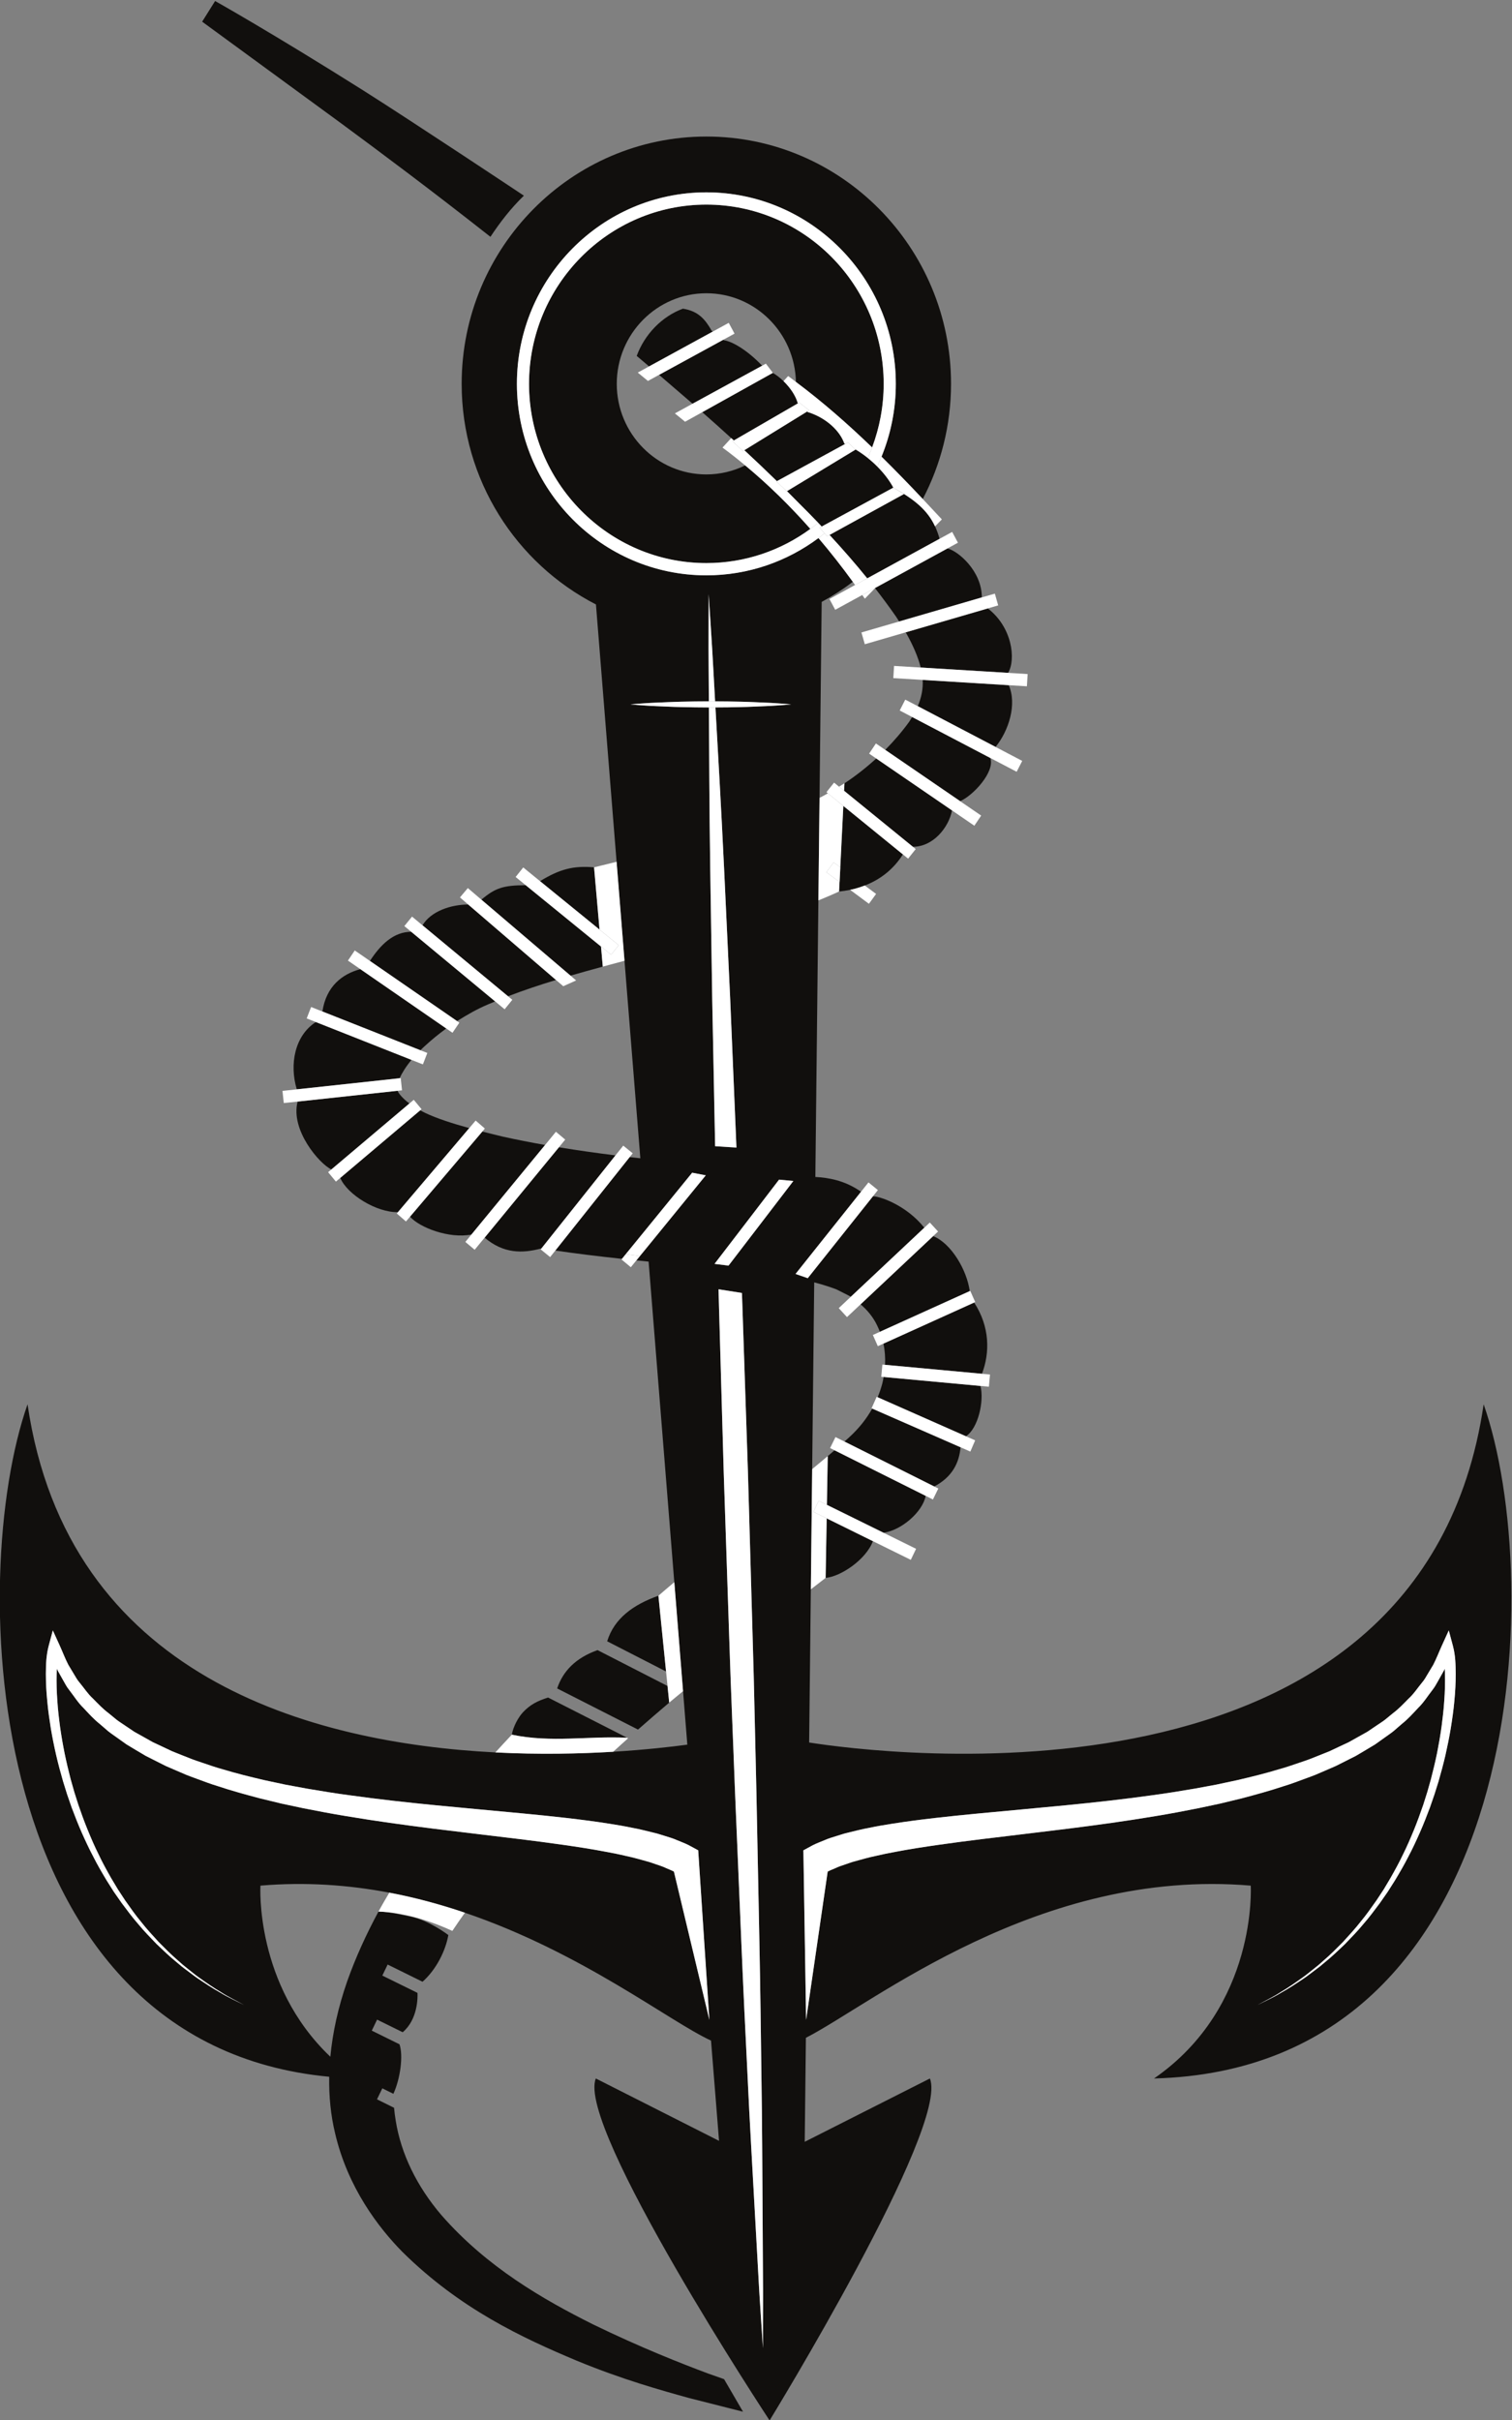 <?xml version="1.0" encoding="UTF-8" standalone="no"?>
<!-- Created with Inkscape (http://www.inkscape.org/) -->

<svg
   xmlns:dc="http://purl.org/dc/elements/1.1/"
   xmlns:cc="http://creativecommons.org/ns#"
   xmlns:rdf="http://www.w3.org/1999/02/22-rdf-syntax-ns#"
   xmlns:svg="http://www.w3.org/2000/svg"
   xmlns="http://www.w3.org/2000/svg"
   xmlns:sodipodi="http://sodipodi.sourceforge.net/DTD/sodipodi-0.dtd"
   xmlns:inkscape="http://www.inkscape.org/namespaces/inkscape"
   version="1.1"
   id="svg22586"
   xml:space="preserve"
   width="467.277"
   height="747.653"
   viewBox="0 0 467.277 747.653"
   sodipodi:docname="anchor-isolated.svg"
   inkscape:version="0.91 r13725"><rect x="0" y="0" width="467.277" height="747.653" fill="#808080" stroke="none"/><defs
     id="defs22590"><clipPath
       clipPathUnits="userSpaceOnUse"
       id="clipPath22602"><path
         d="m 0,1200 840,0 L 840,0 0,0 Z"
         id="path22600"
         inkscape:connector-curvature="0" /></clipPath><clipPath
       clipPathUnits="userSpaceOnUse"
       id="clipPath22674"><path
         d="m 630.42,1177.369 c -0.892,-0.815 -1.517,-1.379 -1.976,-1.728 -0.022,-0.513 0.042,-1.627 0.12,-2.369 0.163,-1.543 0.354,-3.388 0.22,-4.982 1.669,1.274 3.92,2.342 5.247,2.809 -1.082,2.599 0.742,8.218 1.671,10.315 -1.289,-0.396 -3.663,-2.563 -5.282,-4.045 m -21.344,-10.981 c 4.897,-2.097 7.43,-4.276 7.757,-6.706 2.083,0.6 4.995,2.892 6.99,4.466 1.695,1.335 2.488,1.941 3.031,2.038 0.005,0.01 0.011,0.011 0.017,0.016 0.098,0.204 0.224,0.406 0.375,0.608 0.608,1.507 0.301,4.443 0.102,6.335 -0.046,0.434 -0.085,0.785 -0.116,1.081 -2.349,-2.87 -9.345,-7.79 -18.156,-7.838 m 19.22,-0.208 c -0.067,-0.148 -0.142,-0.289 -0.226,-0.421 1.363,-0.649 4.274,-2.055 6.325,-4.111 1.313,2.104 2.641,3.951 3.877,5.207 -0.55,0.357 -0.994,0.964 -1.425,1.562 -0.594,0.824 -1.155,1.602 -1.898,1.661 -0.019,0 -0.036,0.01 -0.054,0.013 -1.566,-0.414 -5.297,-2.269 -6.599,-3.911 m -23.755,-6.189 c -0.122,-0.165 -0.249,-0.325 -0.377,-0.484 1.96,-0.115 3.401,1.221 4.799,2.518 0.799,0.743 1.654,1.536 2.582,1.89 -1.475,0.87 -3.187,1.634 -4.846,2.274 0.262,-2.478 -1.187,-4.894 -2.158,-6.198 m 22.394,-15.651 c 0.539,0.076 1.258,0.27 2.013,0.476 1.31,0.358 2.795,0.763 4.071,0.763 0.496,0 0.928,-0.061 1.304,-0.185 0.995,2.139 5.535,11.496 10.096,14.763 -0.378,0.691 -0.974,1.105 -1.7,1.6 -1.161,0.792 -2.578,1.759 -3.534,4.28 -4.665,-4.693 -10.996,-18.832 -12.25,-21.697 m -2.355,18.847 c -0.88,-0.696 -1.878,-1.48 -2.908,-2.217 1.51,-1.991 4.94,-8.321 4.277,-15.827 1.072,2.44 4.319,9.642 7.784,15.425 -1.933,2.057 -4.95,3.497 -6.266,4.123 -0.207,0.098 -0.374,0.179 -0.506,0.246 -0.415,-0.201 -1.453,-1.021 -2.381,-1.75 m -19.765,-4.895 c 0.439,-0.434 1.077,-0.913 1.94,-1.265 1.084,-0.441 2.616,-0.711 4.594,-0.223 -1.236,0.467 -2.114,1.656 -2.114,3.055 0,0.298 0.043,0.586 0.118,0.861 -1.212,-1.106 -2.661,-2.276 -4.538,-2.428 m 12.367,0.216 c 0.77,-2.341 0.652,-4.736 -0.35,-6.784 -0.838,-1.72 -2.268,-3.146 -4.196,-4.216 1.822,0 8.999,-0.108 12.14,-1.634 0.392,6.954 -2.944,12.967 -4.092,14.417 -1.205,-0.798 -2.413,-1.465 -3.502,-1.783 m 28.133,0.956 0.077,-0.118 c -4.469,-2.931 -9.265,-12.975 -10.037,-14.638 0.038,-0.089 0.052,-0.19 0.028,-0.288 -0.067,-0.265 -0.023,-0.519 0.075,-0.775 4.224,2.919 9.558,5.794 15.138,8.159 -1.977,1.757 -3.126,3.99 -2.673,5.352 0.223,0.666 0.81,1.047 1.616,1.047 0.661,0 1.48,-0.245 2.444,-0.726 -0.696,1.226 -2.559,2.381 -4.63,2.381 -0.707,0 -1.39,-0.135 -2.038,-0.394 m -29.743,-0.714 c 0.015,0.01 0.031,0.021 0.045,0.031 0.004,0.04 0.008,0.081 0.01,0.123 -0.017,-0.053 -0.036,-0.103 -0.055,-0.154 m -14.814,-2.312 c 3.654,-0.994 7.834,-4.112 9.261,-6.928 0.326,-0.647 0.45,-1.2 0.459,-1.665 2.515,0.992 4.322,2.504 5.255,4.415 0.795,1.629 0.94,3.523 0.425,5.411 -2.716,-1.768 -5.007,-2.355 -6.847,-2.355 -1.289,0 -2.356,0.286 -3.198,0.654 -1.435,0.629 -2.459,1.626 -2.942,2.418 -0.802,-0.821 -1.642,-1.497 -2.413,-1.95 m -14.784,-2.786 c 0.202,-0.956 0.65,-1.93 1.328,-2.732 1.314,-0.229 3.992,0.01 7.055,0.286 4.504,0.404 9.486,0.851 12.631,0.11 -2.3,2.096 -5.864,4.038 -8.425,4.43 -0.723,-0.168 -1.516,-0.259 -2.372,-0.259 -3.439,0 -7.239,1.392 -8.969,2.216 -1.136,-0.716 -1.625,-2.275 -1.248,-4.051 m 8.438,-3.056 c -0.162,-0.014 -0.324,-0.029 -0.485,-0.043 -2.386,-0.214 -4.508,-0.391 -5.931,-0.317 0.774,-0.639 1.745,-1.076 2.908,-1.144 0.296,-0.017 0.626,-0.025 0.984,-0.025 1.354,0 2.964,0.121 4.665,0.249 1.913,0.144 3.89,0.292 5.763,0.292 2.22,0 5.186,-0.187 6.927,-1.604 -0.035,0.286 -0.14,0.604 -0.315,0.953 -0.215,0.423 -0.525,0.861 -0.905,1.304 l 0.179,0 c -1.269,0.631 -3.302,0.841 -5.615,0.841 -2.594,0 -5.544,-0.264 -8.175,-0.501 m 41.628,-8.037 c 0.285,-0.522 0.53,-1.12 0.405,-1.823 2.931,0.826 6.909,1.757 10.506,2.455 3.755,0.726 5.709,0.946 6.76,0.947 -1.161,1.83 -2.293,4.612 -2.52,6.589 -5.599,-2.365 -10.95,-5.247 -15.151,-8.168 m 18.064,0.423 c 0.003,-0.01 0.009,-0.01 0.014,-0.014 0.005,0.011 0.01,0.026 0.014,0.038 z m -18.381,-3.73 -0.036,0.121 c -0.165,-0.186 -0.285,-0.724 -0.385,-1.167 -0.105,-0.47 -0.221,-0.978 -0.42,-1.468 4.141,0.349 15.866,1.114 19.752,0.214 -0.221,0.393 -0.405,0.852 -0.548,1.376 -0.419,1.549 -0.395,3.378 0.013,4.584 -0.098,0.015 -0.222,0.022 -0.375,0.022 -2.526,0 -12.282,-1.963 -18.001,-3.682 m -1.532,-3.804 c -0.193,-0.301 -0.412,-0.569 -0.631,-0.827 -0.482,-0.571 -0.936,-1.121 -1.093,-2.032 l 21.004,-1.571 c -0.2,1.275 0.026,3.058 0.796,4.265 0.111,0.174 0.232,0.327 0.359,0.465 -0.813,0.277 -3.097,0.401 -6.029,0.401 -4.269,0 -9.909,-0.263 -14.406,-0.701 m -2.995,-5.207 c -0.524,-0.632 -1.025,-1.239 -1.346,-1.936 4.081,-0.45 9.269,-1.251 13.47,-2.082 5.493,-1.089 7.743,-1.898 8.709,-2.458 -0.03,0.265 -0.079,0.555 -0.117,0.778 -0.256,1.496 -0.616,3.631 0.855,5.3 l -20.674,1.547 c -0.275,-0.401 -0.59,-0.78 -0.897,-1.149 m -4.703,-6.509 c -0.169,-0.392 -0.336,-0.771 -0.514,-1.129 5.15,-0.134 11.13,-1.421 15.342,-2.511 2.97,-0.767 5.179,-1.469 6.232,-1.82 1.385,-0.461 2.091,-0.733 2.463,-0.928 0.154,0.51 0.222,1.16 0.295,1.842 0.134,1.284 0.284,2.715 1.13,3.531 -1.99,1.296 -13.733,3.53 -22.215,4.425 -1.437,-0.424 -2.095,-1.941 -2.733,-3.41 m -3.354,-4.828 c -0.247,-0.948 -0.527,-1.994 -1.138,-2.978 6.764,0.388 20.028,-2.032 25.187,-3.725 0.041,0.184 0.082,0.412 0.114,0.602 0.178,1.048 0.457,2.655 1.668,3.673 -2.824,1.132 -15.16,4.916 -23.852,4.916 l 0,0.149 c -1.265,-0.135 -1.553,-1.001 -1.979,-2.637 m -2.431,-4.331 -0.014,0.104 c -1.488,-1.034 -1.577,-2.667 -1.666,-4.388 -0.044,-0.841 -0.092,-1.701 -0.323,-2.476 7.39,1.082 24.534,-0.521 28.838,-1.952 -0.064,0.493 -0.196,1.118 -0.325,1.73 -0.262,1.236 -0.523,2.5 -0.445,3.458 -4.639,1.514 -16.381,3.697 -23.236,3.697 -1.08,0 -2.038,-0.054 -2.829,-0.173 m -2.718,-8.126 -0.023,0.113 c -1.436,-0.985 -1.41,-2.465 -1.037,-5.724 6.121,1.3 26.544,0.318 30.292,-1.1 0.307,0.332 0.606,0.61 0.875,0.811 -1.041,1.16 -0.865,2.853 -0.637,4.057 -1.958,0.912 -13.864,2.339 -22.564,2.339 -2.767,0 -5.211,-0.144 -6.906,-0.496 m -1.226,-6.908 c -0.213,-0.706 -0.127,-2.481 1.217,-5.21 1.168,0.043 6.716,0.24 12.279,0.285 10.021,0.083 12.528,-0.367 13.267,-0.813 0.025,0.01 0.047,0.021 0.072,0.031 0.514,1.475 1.646,3.42 2.784,4.899 -2.713,0.764 -12.342,1.517 -20.154,1.517 -4.048,0 -7.607,-0.202 -9.465,-0.709 m 32.005,0.355 c -0.077,-0.01 -0.138,-0.011 -0.192,-0.015 -0.107,-0.075 -0.213,-0.157 -0.318,-0.242 2.523,-1.285 4.362,-3.679 4.964,-6.494 0.52,-2.433 0.02,-4.788 -1.336,-6.299 -1.106,-1.235 -2.863,-1.957 -4.652,-1.957 -0.305,0 -0.607,0.021 -0.911,0.064 -1.021,0.144 -1.879,0.525 -2.504,1.076 0.03,-0.037 0.057,-0.075 0.089,-0.11 0.793,-0.896 2.157,-1.411 3.741,-1.411 2.19,0 5.243,1.044 6.64,3.988 0.803,1.691 0.848,3.815 0.121,5.827 -0.848,2.346 -2.655,4.313 -5.117,5.592 -0.046,0 -0.094,0 -0.138,0 -0.142,0 -0.28,-0.017 -0.387,-0.022 m -1.937,-1.76 c 1.63,-0.527 3.101,-1.792 3.993,-3.453 0.947,-1.768 1.134,-3.778 0.511,-5.517 -1.081,-3.022 -3.409,-3.512 -4.701,-3.534 -0.031,0 -0.064,0 -0.096,0 -0.237,0 -0.475,0.017 -0.711,0.046 0.188,-0.048 0.38,-0.089 0.58,-0.118 1.89,-0.266 3.861,0.399 5.023,1.696 1.226,1.365 1.673,3.52 1.193,5.762 -0.581,2.715 -2.392,5.009 -4.861,6.181 -0.33,-0.321 -0.639,-0.681 -0.931,-1.062 m -1.275,-1.974 c 2.506,-0.483 4.261,-3.228 4.305,-5.589 0.043,-2.239 -1.35,-3.812 -3.758,-4.312 0.169,-0.013 0.342,-0.022 0.52,-0.017 1.135,0.018 3.178,0.452 4.136,3.128 0.564,1.577 0.39,3.406 -0.474,5.021 -0.853,1.591 -2.278,2.782 -3.834,3.218 -0.331,-0.48 -0.631,-0.973 -0.895,-1.449 m -1.169,-2.443 c 1.659,-0.289 3.05,-1.307 3.605,-2.67 0.49,-1.203 0.266,-2.462 -0.637,-3.544 -0.095,-0.115 -0.196,-0.217 -0.298,-0.317 1.44,0.616 2.222,1.79 2.192,3.374 -0.041,2.172 -1.747,4.715 -4.002,5.026 -0.399,-0.777 -0.693,-1.46 -0.86,-1.869 m -26.265,-0.608 c -0.163,-1.435 0.941,-2.953 1.815,-3.91 l 21.383,0.089 c 0.071,1.563 0.455,2.816 1.094,3.636 -1.37,0.329 -5.3,0.474 -10.28,0.474 -4.224,0 -9.2,-0.104 -14.012,-0.289 m 2.138,-5.133 c -0.076,-1.421 0.869,-3.269 1.986,-4.33 l 18.697,0.675 c -0.014,0.598 -0.055,1.1 -0.097,1.548 -0.07,0.825 -0.124,1.493 0.088,2.194 z m 2.435,-5.539 c -0.005,-1.635 0.263,-3.103 1.954,-4.367 l 15.872,0.833 c 0.067,0.114 0.14,0.223 0.231,0.33 0.147,0.176 0.087,0.404 -0.106,0.964 -0.237,0.684 -0.566,1.641 -0.144,2.883 z m 2.286,-5.27 c 0.118,-1.314 0.889,-3.162 1.849,-4.378 l 14.169,1.253 c -0.06,0.274 -0.181,0.625 -0.299,0.969 -0.3,0.862 -0.675,1.945 -0.516,2.956 z m 2.09,-5.279 c -0.109,-1.694 0.711,-3.724 1.902,-4.672 l 12.703,1.387 c 0.254,0.582 0.103,0.943 -0.155,1.546 -0.281,0.656 -0.653,1.53 -0.551,2.97 z m 2.21,-5.561 c -0.042,-2.224 0.68,-3.199 1.591,-4.057 l 11.193,1.328 c 0.127,0.536 -0.093,1.069 -0.35,1.682 -0.28,0.668 -0.612,1.466 -0.424,2.357 z m 1.91,-4.944 c 0.011,-1.805 0.652,-3.18 1.37,-3.859 l -0.005,0.036 10.5,1.333 c 0.091,0.78 -0.219,1.417 -0.548,2.086 -0.263,0.531 -0.525,1.077 -0.564,1.679 z m 1.877,-4.685 c 0.487,-1.389 0.893,-2.593 1.228,-3.719 l 9.824,1.228 c -0.092,0.228 -0.224,0.496 -0.329,0.707 -0.401,0.815 -0.927,1.885 -0.877,3.035 z m 1.321,-4.632 c -0.196,-0.835 0.411,-1.857 0.948,-2.767 0.235,-0.395 0.458,-0.775 0.613,-1.132 l 8.826,1.033 c -0.567,1.124 -0.815,3.03 -0.669,4.08 z m 1.631,-4.816 c -0.333,-1.441 -0.425,-2.545 0.038,-3.417 l 8.739,0.419 c -0.302,1.118 -0.453,2.736 -0.069,4.018 z m -17.002,-3.443 c -0.744,-0.302 -1.58,-0.64 -2.29,-0.714 l 2.556,-3.814 c 0.029,0 0.056,10e-4 0.084,0 0.475,-0.064 1.08,0.348 1.116,0.631 0.006,0.05 0.023,0.096 0.042,0.14 l -0.615,4.099 c -0.235,-0.072 -0.603,-0.222 -0.893,-0.34 m 2.093,-3.531 c 0.036,-0.014 0.072,-0.033 0.103,-0.058 0.345,-0.259 0.734,-0.413 1.037,-0.413 0.133,0 0.248,0.028 0.352,0.085 0.005,10e-4 0.008,0 0.011,0 l 1.042,3.878 c -0.016,0 -0.035,-10e-4 -0.053,-10e-4 -0.831,0 -2.338,0.225 -3.069,0.344 l 0.577,-3.839 z m 2.095,-0.54 c 0.003,0 0.004,-0.01 0.006,-0.01 0.13,-0.209 0.782,-0.473 1.028,-0.503 0.023,0 0.048,0 0.072,0.01 l 2.343,2.614 c -0.162,0.133 -0.357,0.307 -0.61,0.536 -0.528,0.477 -1.217,1.099 -1.758,1.38 l -1.081,-4.028 z m 12.945,3.182 c -0.232,-0.941 -0.169,-2.5 0.403,-3.314 l 8.254,-0.235 c -0.318,1.17 -0.184,2.986 0.114,3.971 z m -22.498,-2.427 4.2,-2.56 c 0.035,0.017 0.07,0.03 0.106,0.039 0.462,0.105 0.914,0.619 0.89,0.789 -0.003,0.025 -0.002,0.049 0,0.073 l -2.66,3.967 c -0.474,-0.752 -1.422,-1.702 -2.536,-2.308 m 11.159,-1.622 c 0.003,-0.019 0.009,-0.036 0.011,-0.055 0.049,-0.745 0.417,-1.168 0.571,-1.227 0.1,0.024 0.204,0.011 0.296,-0.032 l 3.232,0.771 c 0.015,0.782 -0.474,2.137 -1.046,2.822 -0.213,0.255 -0.382,0.349 -0.465,0.353 -0.021,0 -0.044,0 -0.061,0 -0.044,0 -0.089,0.01 -0.134,0.016 l -2.404,-2.645 z m -13.105,-1.848 c -0.042,-0.068 -0.077,-0.128 -0.115,-0.19 l 5.413,-0.91 c 0.019,0.024 0.034,0.05 0.057,0.071 0.418,0.369 0.613,1.14 0.57,1.357 l -4.387,2.673 c -0.186,-0.669 -0.712,-1.624 -1.538,-3.001 m 24.412,-0.683 7.93,-2.183 c -0.206,1.385 0.106,3.167 0.647,4.3 l -8.107,0.229 c -0.388,-0.734 -0.559,-1.287 -0.47,-2.346 m -10.182,0.646 c -0.159,-0.68 -0.027,-1.338 0.141,-1.44 0.066,-0.039 0.116,-0.095 0.152,-0.158 l 3.225,-0.523 c 0.178,0.57 0.128,2.516 -0.322,2.766 -0.043,0.025 -0.082,0.056 -0.114,0.092 z m -5.779,-0.375 0.466,-0.374 c 0.192,0.534 0.603,0.972 1.071,1.304 -0.751,-0.171 -1.455,-0.605 -1.537,-0.93 m -8.699,-4.264 5.508,1.691 c 0.107,0.256 0.136,0.903 0.041,1.265 l -5.558,0.933 c 0.108,-0.796 0.235,-2.278 0.009,-3.889 m 8.265,3.801 c -0.309,-0.159 -0.89,-1.369 -0.868,-1.785 l 1.578,0 c 0.017,0.021 0.037,0.042 0.059,0.06 0.139,0.172 0.259,0.785 0.145,0.91 -0.047,0.054 -0.083,0.121 -0.107,0.193 l -0.782,0.629 c -0.01,-10e-4 -0.017,-0.01 -0.025,-0.01 m 15.262,-2.836 7.068,-3.721 c 0.138,0.307 0.265,0.75 0.365,1.089 0.255,0.886 0.564,1.926 1.229,2.636 l -7.772,2.139 c -0.444,-0.474 -0.853,-1.348 -0.89,-2.143 m -8.985,1.411 c -0.163,-0.06 -0.246,-0.2 -0.287,-0.306 -0.099,-0.258 -0.065,-0.588 0.087,-0.883 0.021,-0.037 0.031,-0.075 0.04,-0.115 l 2.221,-1.278 c 0.03,0.01 0.059,0.021 0.089,0.024 0.227,0.025 0.423,0.145 0.599,0.367 0.409,0.514 0.558,1.367 0.577,1.734 l -3.21,0.521 c -0.036,-0.027 -0.074,-0.049 -0.116,-0.064 m -7.161,-0.972 c -0.006,-0.01 -0.01,-0.016 -0.019,-0.022 -0.105,-0.105 -0.156,-0.334 -0.131,-0.613 0.045,-0.513 0.345,-1.201 0.908,-1.674 l 1.327,1.439 c -0.025,0.089 -0.025,0.182 0,0.272 -0.005,0.105 -0.112,0.404 -0.303,0.47 -0.075,0.025 -0.138,0.072 -0.188,0.128 z m -7.095,-1.956 c 0.675,-0.907 1.192,-2.589 1.429,-3.678 l 4.876,3.041 c -0.106,0.769 -0.524,2.08 -0.816,2.205 -0.053,0.015 -0.099,0.041 -0.142,0.074 z m 13.422,1.13 c -0.163,0 -0.417,-0.241 -0.425,-0.433 -0.003,-0.053 -0.018,-0.104 -0.038,-0.152 l 1.182,-2.503 c 0.64,0.071 1.142,0.316 1.489,0.734 0.314,0.377 0.406,0.783 0.413,0.939 -0.016,0.031 -0.021,0.065 -0.03,0.1 l -2.226,1.28 c -0.12,-0.037 -0.251,-0.032 -0.364,0.035 z m 7.977,-2.595 5.823,-5.155 c 0.248,0.302 0.464,0.864 0.662,1.379 0.357,0.938 0.755,1.976 1.565,2.451 l -6.692,3.526 c -0.891,-0.416 -1.212,-1.383 -1.358,-2.201 m -13.123,0.669 c 0.279,-0.393 1.095,-1.36 2.496,-1.511 l 0,2.478 c -0.018,0.015 -0.036,0.03 -0.052,0.049 -0.169,0.21 -0.55,0.309 -0.828,0.38 -0.092,0.023 -0.177,0.048 -0.259,0.075 z m 3.183,1.051 c -0.02,-0.033 -0.047,-0.062 -0.076,-0.088 l 0,-2.553 c 0.27,-0.055 0.565,-0.087 0.851,-0.087 0.543,0 1.005,0.103 1.335,0.291 l -1.162,2.462 c -0.037,0.011 -0.073,0.026 -0.108,0.046 -0.082,0.051 -0.274,0.127 -0.459,0.127 -0.171,0 -0.288,-0.061 -0.381,-0.198 m -9.81,-4.519 c 0.799,-0.514 2.004,-1.772 2.662,-2.971 l 3.525,4.505 c -0.007,0.035 -0.012,0.071 -0.01,0.109 0.017,0.284 -0.619,1.006 -1.25,1.432 z m 17.727,1.155 c -0.002,-0.035 -0.007,-0.068 -0.016,-0.101 l 3.381,-6.534 c 0.643,0.184 1.095,0.668 1.597,1.218 0.517,0.566 1.092,1.187 1.945,1.51 l -5.461,4.834 c -0.496,-0.045 -1.426,-0.536 -1.446,-0.927 m -11.054,0.01 -3.627,-4.634 c 0.976,-0.341 2.702,-1.339 3.706,-2.137 l 2.266,5.76 0,0 c -0.303,0.274 -1.748,1.014 -2.275,1.014 -0.024,0 -0.046,0 -0.07,0 m 8.647,-1.287 c -0.011,-0.013 -0.024,-0.021 -0.033,-0.032 l 1.013,-6.96 c 0.253,0.013 0.671,0.243 1.112,0.49 0.8,0.447 1.791,0.993 3.037,1.059 l -3.259,6.299 c -0.01,0 -0.02,0 -0.03,0 -0.003,0 -0.029,0.01 -0.079,0.01 -0.472,0 -1.447,-0.387 -1.761,-0.865 m -5.735,0.042 -2.321,-5.9 c 0.854,-0.042 2.737,-0.564 3.872,-1.042 l 0.923,6.392 c -0.482,0.437 -1.349,0.594 -1.955,0.594 -0.193,0 -0.368,-0.017 -0.519,-0.044 m 3.166,-0.558 c -0.025,-0.027 -0.054,-0.05 -0.084,-0.07 l -0.937,-6.489 c 0.71,0.224 1.74,0.309 2.558,0.309 0.341,0 0.888,-0.016 1.374,-0.093 l -0.978,6.725 c -0.084,0.038 -0.247,0.076 -0.496,0.076 -0.572,0 -1.204,-0.201 -1.437,-0.458"
         id="path22672"
         inkscape:connector-curvature="0" /></clipPath><clipPath
       clipPathUnits="userSpaceOnUse"
       id="clipPath22682"><path
         d="m 585.613,1020.269 69.596,0 0,161.149 -69.596,0 z"
         id="path22680"
         inkscape:connector-curvature="0" /></clipPath><clipPath
       clipPathUnits="userSpaceOnUse"
       id="clipPath22720"><path
         d="m 735.718,1107.54 c 0,-1.447 1.172,-2.619 2.618,-2.619 1.445,0 2.616,1.172 2.616,2.619 0,1.445 -1.171,2.616 -2.616,2.616 -1.446,0 -2.618,-1.171 -2.618,-2.616"
         id="path22718"
         inkscape:connector-curvature="0" /></clipPath><clipPath
       clipPathUnits="userSpaceOnUse"
       id="clipPath22728"><path
         d="m 735.717,1104.885 5.271,0 0,5.271 -5.271,0 z"
         id="path22726"
         inkscape:connector-curvature="0" /></clipPath><clipPath
       clipPathUnits="userSpaceOnUse"
       id="clipPath22740"><path
         d="m 747.771,1107.54 c 0,-1.447 1.172,-2.619 2.618,-2.619 1.444,0 2.619,1.172 2.619,2.619 0,1.445 -1.175,2.616 -2.619,2.616 -1.446,0 -2.618,-1.171 -2.618,-2.616"
         id="path22738"
         inkscape:connector-curvature="0" /></clipPath><clipPath
       clipPathUnits="userSpaceOnUse"
       id="clipPath22748"><path
         d="m 747.771,1104.887 5.271,0 0,5.271 -5.271,0 z"
         id="path22746"
         inkscape:connector-curvature="0" /></clipPath><linearGradient
       x1="0"
       y1="0"
       x2="1"
       y2="0"
       gradientUnits="userSpaceOnUse"
       gradientTransform="matrix(145.804,0,0,-145.804,28.642,1115.113)"
       spreadMethod="pad"
       id="linearGradient22922"><stop
         style="stop-opacity:1;stop-color:#5ccaf4"
         offset="0"
         id="stop22916" /><stop
         style="stop-opacity:1;stop-color:#05aeef"
         offset="0.5"
         id="stop22918" /><stop
         style="stop-opacity:1;stop-color:#0995dd"
         offset="1"
         id="stop22920" /></linearGradient><clipPath
       clipPathUnits="userSpaceOnUse"
       id="clipPath22948"><path
         d="m 642.973,958.856 c -1.147,0 -2.266,0.071 -3.313,0.192 0.231,-1.374 0.419,-2.651 0.559,-3.8 4.929,0.919 10.6,2.848 13.476,5.495 0.449,0.411 0.748,0.799 0.943,1.12 -3.99,-2.47 -8.501,-3.007 -11.665,-3.007"
         id="path22946"
         inkscape:connector-curvature="0" /></clipPath><linearGradient
       x1="0"
       y1="0"
       x2="1"
       y2="0"
       gradientUnits="userSpaceOnUse"
       gradientTransform="matrix(14.975,0,0,14.975,639.661,958.547)"
       spreadMethod="pad"
       id="linearGradient22980"><stop
         style="stop-opacity:1;stop-color:#f9b634"
         offset="0"
         id="stop22962" /><stop
         style="stop-opacity:1;stop-color:#cc781b"
         offset="0.108"
         id="stop22964" /><stop
         style="stop-opacity:1;stop-color:#cc781b"
         offset="0.224"
         id="stop22966" /><stop
         style="stop-opacity:1;stop-color:#cc781b"
         offset="0.226"
         id="stop22968" /><stop
         style="stop-opacity:1;stop-color:#b36c1d"
         offset="0.479"
         id="stop22970" /><stop
         style="stop-opacity:1;stop-color:#b36c1d"
         offset="0.637"
         id="stop22972" /><stop
         style="stop-opacity:1;stop-color:#f3e86d"
         offset="0.721"
         id="stop22974" /><stop
         style="stop-opacity:1;stop-color:#f3e86d"
         offset="0.722"
         id="stop22976" /><stop
         style="stop-opacity:1;stop-color:#c3741c"
         offset="1"
         id="stop22978" /></linearGradient><clipPath
       clipPathUnits="userSpaceOnUse"
       id="clipPath22990"><path
         d="m 682.92,941.599 c 1.711,-0.119 2.701,-2.057 2.701,-2.057 0.349,1.712 -0.202,5.135 -1.392,7.602 0,0 0.091,-3.54 -1.309,-5.545"
         id="path22988"
         inkscape:connector-curvature="0" /></clipPath><linearGradient
       x1="0"
       y1="0"
       x2="1"
       y2="0"
       gradientUnits="userSpaceOnUse"
       gradientTransform="matrix(2.808,0,0,2.808,682.913,943.337)"
       spreadMethod="pad"
       id="linearGradient23022"><stop
         style="stop-opacity:1;stop-color:#f9b634"
         offset="0"
         id="stop23004" /><stop
         style="stop-opacity:1;stop-color:#cc781b"
         offset="0.108"
         id="stop23006" /><stop
         style="stop-opacity:1;stop-color:#cc781b"
         offset="0.224"
         id="stop23008" /><stop
         style="stop-opacity:1;stop-color:#cc781b"
         offset="0.226"
         id="stop23010" /><stop
         style="stop-opacity:1;stop-color:#b36c1d"
         offset="0.479"
         id="stop23012" /><stop
         style="stop-opacity:1;stop-color:#b36c1d"
         offset="0.637"
         id="stop23014" /><stop
         style="stop-opacity:1;stop-color:#f3e86d"
         offset="0.721"
         id="stop23016" /><stop
         style="stop-opacity:1;stop-color:#f3e86d"
         offset="0.722"
         id="stop23018" /><stop
         style="stop-opacity:1;stop-color:#c3741c"
         offset="1"
         id="stop23020" /></linearGradient><clipPath
       clipPathUnits="userSpaceOnUse"
       id="clipPath23034"><path
         d="m 642.973,958.856 c -1.147,0 -2.266,0.071 -3.313,0.192 0.231,-1.374 0.419,-2.651 0.559,-3.8 4.929,0.919 10.6,2.848 13.476,5.495 0.449,0.411 0.748,0.799 0.943,1.12 -3.99,-2.47 -8.501,-3.007 -11.665,-3.007"
         id="path23032"
         inkscape:connector-curvature="0" /></clipPath><clipPath
       clipPathUnits="userSpaceOnUse"
       id="clipPath23044"><path
         d="m 682.92,941.599 c 1.711,-0.119 2.701,-2.057 2.701,-2.057 0.349,1.712 -0.202,5.135 -1.392,7.602 0,0 0.091,-3.54 -1.309,-5.545"
         id="path23042"
         inkscape:connector-curvature="0" /></clipPath></defs><sodipodi:namedview
     pagecolor="#ffffff"
     bordercolor="#666666"
     borderopacity="1"
     objecttolerance="10"
     gridtolerance="10"
     guidetolerance="10"
     inkscape:pageopacity="0"
     inkscape:pageshadow="2"
     inkscape:window-width="1916"
     inkscape:window-height="1035"
     id="namedview22588"
     showgrid="false"
     inkscape:zoom="0.45703467"
     inkscape:cx="-2.333829"
     inkscape:cy="790.97505"
     inkscape:window-x="4"
     inkscape:window-y="1"
     inkscape:window-maximized="1"
     inkscape:current-layer="g22598"
     fit-margin-top="0"
     fit-margin-left="0"
     fit-margin-right="0"
     fit-margin-bottom="0" /><g
     id="g22594"
     inkscape:groupmode="layer"
     inkscape:label="pd-vector-set-publicdomainvectors.org [Converted]"
     transform="matrix(1.333,0,0,-1.333,-244.146,1257.536)"><g
       id="g22596"><g
         id="g22598"
         clip-path="url(#clipPath22602)"><g
           id="g7264"
           transform="matrix(4,0,0,4,-1967.725,-1174.404)"><path
             inkscape:connector-curvature="0"
             id="path23240"
             style="fill:#110f0d;fill-opacity:1;fill-rule:nonzero;stroke:none"
             d="m 622.013,430.867 c -0.047,-0.526 -0.124,-1.048 -0.207,-1.567 -0.087,-0.52 -0.192,-1.035 -0.307,-1.548 -0.12,-0.512 -0.256,-1.02 -0.401,-1.523 l -0.236,-0.751 -0.258,-0.745 c -0.183,-0.491 -0.374,-0.979 -0.585,-1.459 -0.212,-0.478 -0.431,-0.955 -0.678,-1.416 -0.236,-0.467 -0.502,-0.92 -0.771,-1.367 l -0.42,-0.661 -0.448,-0.643 c -0.312,-0.418 -0.622,-0.838 -0.968,-1.229 -0.329,-0.404 -0.696,-0.775 -1.056,-1.15 -0.376,-0.36 -0.75,-0.721 -1.156,-1.048 -0.195,-0.17 -0.397,-0.333 -0.608,-0.485 -0.209,-0.153 -0.409,-0.318 -0.626,-0.462 -0.431,-0.288 -0.861,-0.577 -1.314,-0.826 -0.441,-0.271 -0.916,-0.48 -1.374,-0.716 0.453,0.25 0.921,0.469 1.352,0.753 0.447,0.261 0.867,0.56 1.288,0.859 0.21,0.147 0.406,0.317 0.611,0.475 0.205,0.157 0.401,0.323 0.591,0.499 0.392,0.335 0.755,0.703 1.118,1.069 0.346,0.382 0.698,0.759 1.015,1.166 0.331,0.395 0.626,0.82 0.923,1.241 l 0.426,0.646 0.396,0.665 c 0.254,0.448 0.504,0.9 0.724,1.366 0.23,0.462 0.433,0.936 0.63,1.413 0.195,0.477 0.37,0.963 0.538,1.451 l 0.233,0.736 0.211,0.745 c 0.13,0.499 0.25,1 0.354,1.506 0.101,0.504 0.189,1.012 0.261,1.522 0.067,0.51 0.129,1.021 0.16,1.533 0.038,0.512 0.052,1.024 0.04,1.531 -0.003,0.104 -0.008,0.208 -0.014,0.313 -0.015,-0.031 -0.025,-0.064 -0.041,-0.095 l -0.323,-0.578 c -0.11,-0.192 -0.213,-0.39 -0.352,-0.561 -0.27,-0.346 -0.504,-0.729 -0.822,-1.035 -0.299,-0.32 -0.594,-0.65 -0.938,-0.922 l -0.496,-0.429 c -0.171,-0.137 -0.352,-0.256 -0.528,-0.384 l -0.533,-0.38 -0.558,-0.335 -0.56,-0.332 -0.579,-0.292 -0.58,-0.292 -0.592,-0.257 -0.594,-0.255 c -0.198,-0.082 -0.402,-0.15 -0.603,-0.226 -0.402,-0.148 -0.805,-0.304 -1.214,-0.426 -0.814,-0.272 -1.638,-0.497 -2.464,-0.715 l -1.244,-0.301 -1.25,-0.266 c -0.835,-0.166 -1.671,-0.326 -2.509,-0.462 -3.352,-0.564 -6.722,-0.921 -10.061,-1.332 -0.834,-0.103 -1.667,-0.21 -2.493,-0.329 -0.829,-0.118 -1.653,-0.244 -2.465,-0.399 -0.407,-0.074 -0.81,-0.155 -1.208,-0.25 -0.402,-0.083 -0.787,-0.197 -1.176,-0.303 -0.197,-0.048 -0.376,-0.124 -0.564,-0.183 -0.186,-0.064 -0.38,-0.125 -0.529,-0.198 -0.162,-0.077 -0.312,-0.123 -0.488,-0.217 l -1.251,-8.593 0,-0.001 -0.157,9.826 0.266,0.144 0.292,0.158 c 0.199,0.101 0.451,0.194 0.674,0.288 0.237,0.105 0.445,0.162 0.661,0.231 0.216,0.061 0.431,0.143 0.644,0.19 0.43,0.105 0.859,0.217 1.284,0.293 0.427,0.09 0.853,0.163 1.278,0.229 0.849,0.137 1.696,0.244 2.542,0.342 0.845,0.097 1.689,0.182 2.53,0.262 3.367,0.322 6.72,0.587 10.039,1.053 0.83,0.11 1.655,0.246 2.479,0.386 l 1.232,0.228 1.224,0.261 c 0.812,0.19 1.621,0.387 2.416,0.63 0.403,0.108 0.793,0.247 1.185,0.38 0.197,0.068 0.396,0.129 0.589,0.204 l 0.575,0.228 0.577,0.23 0.56,0.265 0.561,0.263 0.539,0.302 0.539,0.301 0.509,0.344 c 0.169,0.116 0.345,0.225 0.508,0.348 l 0.475,0.389 c 0.33,0.246 0.607,0.543 0.893,0.834 0.307,0.276 0.526,0.623 0.787,0.937 0.135,0.154 0.232,0.333 0.336,0.508 l 0.315,0.524 c 0.186,0.363 0.332,0.746 0.502,1.119 l 0.396,0.871 0.234,-0.875 c 0.158,-0.587 0.163,-1.111 0.169,-1.649 -10e-4,-0.534 -0.03,-1.063 -0.082,-1.589 m -40.071,-36.334 c -0.003,-0.745 -0.003,-1.142 -0.003,-1.142 0,0 -0.025,0.396 -0.073,1.139 -0.045,0.744 -0.126,1.834 -0.198,3.223 -0.078,1.389 -0.172,3.074 -0.28,5.008 -0.043,0.759 -0.089,1.557 -0.133,2.39 -0.071,1.288 -0.144,2.661 -0.21,4.106 -0.118,2.381 -0.245,4.96 -0.358,7.688 -0.117,2.729 -0.237,5.606 -0.361,8.581 -0.11,2.978 -0.248,6.053 -0.345,9.18 -0.104,3.126 -0.21,6.301 -0.315,9.477 -0.09,3.175 -0.181,6.352 -0.27,9.479 -0.011,0.362 -0.019,0.722 -0.029,1.083 l 1.357,-0.214 c 0.007,-0.276 0.019,-0.551 0.028,-0.827 0.104,-3.126 0.211,-6.302 0.317,-9.477 0.09,-3.176 0.181,-6.353 0.27,-9.479 0.097,-3.126 0.149,-6.204 0.224,-9.183 0.06,-2.977 0.118,-5.856 0.171,-8.586 0.055,-2.731 0.088,-5.313 0.117,-7.696 0.023,-1.455 0.036,-2.835 0.046,-4.132 0.005,-0.826 0.009,-1.619 0.014,-2.374 0.011,-1.936 0.021,-3.625 0.03,-5.015 0.013,-1.391 0,-2.484 10e-4,-3.229 m -0.899,64.172 1.832,2.393 0.828,-0.079 -1.979,-2.584 -1.777,-2.318 -0.812,0.1 z m -4.75,-37.482 c -0.148,0.073 -0.344,0.134 -0.529,0.198 -0.189,0.059 -0.367,0.135 -0.565,0.183 -0.389,0.106 -0.773,0.22 -1.177,0.303 -0.395,0.095 -0.8,0.176 -1.207,0.25 -0.811,0.155 -1.635,0.281 -2.462,0.399 -0.829,0.119 -1.662,0.226 -2.497,0.329 -3.337,0.411 -6.708,0.768 -10.058,1.332 -0.838,0.136 -1.675,0.296 -2.51,0.462 l -1.25,0.266 -1.243,0.301 c -0.826,0.218 -1.65,0.443 -2.466,0.715 -0.409,0.122 -0.81,0.278 -1.214,0.426 -0.2,0.076 -0.404,0.144 -0.602,0.226 l -0.593,0.255 -0.594,0.257 -0.58,0.292 -0.578,0.292 -0.56,0.332 -0.557,0.335 -0.533,0.38 c -0.177,0.128 -0.359,0.247 -0.529,0.384 l -0.498,0.429 c -0.343,0.272 -0.637,0.602 -0.937,0.922 -0.316,0.306 -0.55,0.689 -0.821,1.035 -0.14,0.171 -0.243,0.369 -0.35,0.561 l -0.326,0.578 c -0.015,0.031 -0.027,0.064 -0.039,0.095 -0.007,-0.105 -0.011,-0.209 -0.015,-0.313 -0.012,-0.507 0.002,-1.019 0.039,-1.531 0.032,-0.512 0.093,-1.023 0.16,-1.533 0.072,-0.51 0.161,-1.018 0.263,-1.522 0.103,-0.506 0.221,-1.007 0.352,-1.506 l 0.211,-0.745 0.234,-0.736 c 0.167,-0.488 0.343,-0.974 0.539,-1.451 0.195,-0.477 0.398,-0.951 0.63,-1.413 0.218,-0.466 0.468,-0.918 0.722,-1.366 l 0.398,-0.665 0.424,-0.646 c 0.297,-0.421 0.593,-0.846 0.923,-1.241 0.317,-0.407 0.669,-0.784 1.017,-1.166 0.363,-0.366 0.725,-0.734 1.117,-1.069 0.19,-0.176 0.387,-0.342 0.591,-0.499 0.204,-0.158 0.399,-0.328 0.61,-0.475 0.421,-0.299 0.842,-0.598 1.288,-0.859 0.433,-0.284 0.901,-0.503 1.353,-0.753 -0.458,0.236 -0.933,0.445 -1.374,0.716 -0.454,0.249 -0.884,0.538 -1.314,0.826 -0.216,0.144 -0.417,0.309 -0.627,0.462 -0.211,0.152 -0.413,0.315 -0.607,0.485 -0.404,0.327 -0.779,0.688 -1.156,1.048 -0.359,0.375 -0.727,0.746 -1.058,1.15 -0.343,0.391 -0.654,0.811 -0.967,1.229 l -0.449,0.643 -0.419,0.661 c -0.268,0.447 -0.535,0.9 -0.769,1.367 -0.247,0.461 -0.466,0.938 -0.68,1.416 -0.211,0.48 -0.401,0.968 -0.586,1.459 l -0.257,0.745 -0.234,0.751 c -0.147,0.503 -0.281,1.011 -0.401,1.523 -0.118,0.513 -0.221,1.028 -0.31,1.548 -0.081,0.519 -0.158,1.041 -0.205,1.567 -0.053,0.526 -0.081,1.055 -0.082,1.589 0.005,0.538 0.011,1.062 0.17,1.649 l 0.233,0.875 0.397,-0.871 c 0.17,-0.373 0.313,-0.756 0.5,-1.119 l 0.315,-0.524 c 0.105,-0.175 0.202,-0.354 0.336,-0.508 0.263,-0.314 0.481,-0.661 0.786,-0.937 0.287,-0.291 0.566,-0.588 0.896,-0.834 l 0.474,-0.389 c 0.163,-0.123 0.339,-0.232 0.507,-0.348 l 0.511,-0.344 0.538,-0.301 0.538,-0.302 0.561,-0.263 0.56,-0.265 0.576,-0.23 0.577,-0.228 c 0.194,-0.075 0.392,-0.136 0.588,-0.204 0.394,-0.133 0.784,-0.272 1.186,-0.38 0.795,-0.243 1.604,-0.44 2.415,-0.63 l 1.224,-0.261 1.233,-0.228 c 0.823,-0.14 1.649,-0.276 2.479,-0.386 3.32,-0.466 6.672,-0.731 10.04,-1.053 0.841,-0.08 1.684,-0.165 2.53,-0.262 0.845,-0.098 1.691,-0.205 2.542,-0.342 0.424,-0.066 0.849,-0.139 1.276,-0.229 0.426,-0.076 0.855,-0.188 1.283,-0.293 0.214,-0.047 0.431,-0.129 0.645,-0.19 0.216,-0.069 0.426,-0.126 0.662,-0.231 0.224,-0.094 0.474,-0.187 0.673,-0.288 l 0.412,-0.223 0.146,-0.079 0.647,-9.825 -2.055,8.593 c -0.176,0.094 -0.324,0.14 -0.487,0.217 m 0.917,67.256 c -0.546,0.011 -1.055,0.041 -1.491,0.056 -0.438,0.017 -0.801,0.051 -1.055,0.066 -0.255,0.018 -0.4,0.034 -0.4,0.034 0,0 0.145,0.015 0.4,0.034 0.254,0.015 0.617,0.049 1.055,0.065 0.436,0.016 0.945,0.045 1.491,0.057 0.51,0.015 1.054,0.018 1.598,0.021 -0.004,0.658 -0.008,1.272 -0.014,1.835 -0.008,0.865 -0.006,1.612 -0.004,2.234 0.002,0.38 0.003,0.713 0.003,0.995 10e-4,0.745 0.003,1.143 0.003,1.143 0,0 0.026,-0.397 0.072,-1.14 0.018,-0.282 0.04,-0.615 0.064,-0.994 0.042,-0.62 0.089,-1.367 0.134,-2.229 0.031,-0.566 0.064,-1.183 0.102,-1.845 0.498,-0.003 0.993,-0.006 1.461,-0.02 0.545,-0.01 1.056,-0.041 1.491,-0.057 0.438,-0.015 0.801,-0.05 1.056,-0.065 0.253,-0.019 0.399,-0.034 0.399,-0.034 0,0 -0.146,-0.016 -0.399,-0.034 -0.255,-0.015 -0.618,-0.049 -1.056,-0.066 -0.435,-0.015 -0.946,-0.046 -1.491,-0.056 -0.461,-0.013 -0.95,-0.016 -1.441,-0.019 0.143,-2.528 0.328,-5.688 0.5,-9.308 0.111,-2.381 0.232,-4.961 0.359,-7.688 0.113,-2.705 0.233,-5.557 0.356,-8.507 l -1.233,0.077 c -0.06,2.911 -0.115,5.727 -0.167,8.398 -0.043,2.729 -0.081,5.311 -0.117,7.694 -0.053,3.631 -0.064,6.799 -0.076,9.332 -0.546,0.004 -1.089,0.007 -1.6,0.021 m 46.504,-40.398 c -3.579,-24.423 -35.24,-20.202 -39.095,-19.596 l 0.098,8.875 0.077,6.966 0.119,10.82 c 0.534,-0.137 1.032,-0.307 1.291,-0.408 0.118,-0.063 0.258,-0.133 0.397,-0.2 0.132,-0.065 0.345,-0.171 0.434,-0.225 l 4.258,4 c -1.03,1.293 -2.553,1.82 -2.977,1.82 l -3.396,-4.265 -0.381,-0.48 -0.709,0.245 1.102,1.384 2.694,3.38 c -0.94,0.663 -1.898,0.816 -2.647,0.857 l 0.176,16.024 0.066,5.939 0.125,11.356 c 0.632,0.343 1.236,0.731 1.805,1.163 -0.631,0.868 -1.295,1.717 -1.993,2.535 -1.821,-1.356 -4.068,-2.159 -6.498,-2.159 -6.054,0 -10.98,4.978 -10.98,11.096 0,6.117 4.926,11.095 10.98,11.095 6.056,0 10.982,-4.978 10.982,-11.095 0,-1.493 -0.295,-2.918 -0.828,-4.22 0.809,-0.799 1.606,-1.618 2.391,-2.453 1.044,1.993 1.638,4.264 1.638,6.673 0,7.901 -6.362,14.329 -14.181,14.329 -7.818,0 -14.183,-6.428 -14.183,-14.329 0,-5.576 3.17,-10.414 7.783,-12.782 l 1.196,-14.911 0.459,-5.736 0.918,-11.443 c -0.206,0.022 -0.411,0.045 -0.618,0.069 l -4.309,-5.415 c 1.266,-0.186 2.549,-0.34 3.861,-0.481 l 1.395,1.712 2.043,2.504 0.631,0.774 0.789,-0.151 -3.381,-4.144 -0.641,-0.783 c 0.236,-0.025 0.472,-0.048 0.709,-0.071 l 1.489,-18.575 0.507,-6.317 0.248,-3.097 c -0.969,-0.131 -2.457,-0.299 -4.297,-0.412 -1.95,-0.118 -4.292,-0.17 -6.828,-0.039 -10.697,0.55 -24.798,4.351 -27.116,20.171 -3.518,-10.002 -2.714,-37.065 17.485,-38.963 -0.021,-1.138 0.09,-2.233 0.338,-3.264 0.733,-3.155 2.522,-5.48 3.9,-6.88 3.342,-3.307 6.965,-4.988 10.102,-6.305 2.668,-1.1 4.897,-1.717 6.525,-2.168 l 3.12,-0.791 -1.099,1.887 -0.945,0.333 c -1.511,0.567 -3.848,1.479 -6.662,2.846 -2.856,1.43 -6.134,3.301 -8.776,6.326 -1.43,1.672 -2.344,3.561 -2.648,5.47 -0.042,0.245 -0.073,0.495 -0.096,0.749 l -0.989,0.489 0.308,0.637 0.642,-0.316 c 0.408,0.887 0.579,2.231 0.353,2.869 l -1.605,0.791 0.307,0.638 1.484,-0.731 c 0.875,0.735 0.875,2.023 0.856,2.281 l -2.036,1.002 0.308,0.639 2.022,-0.997 c 0.786,0.694 1.334,1.782 1.496,2.706 0,0 -1.102,0.847 -2.183,1.068 -0.725,0.149 -1.029,0.218 -1.343,0.255 -0.155,0.018 -0.311,0.03 -0.523,0.037 -0.7,-1.296 -1.32,-2.647 -1.817,-4.05 -0.517,-1.485 -0.841,-2.949 -0.973,-4.36 -4.393,4.175 -4.052,9.913 -4.052,9.913 2.621,0.223 5.12,0.039 7.469,-0.407 1.528,-0.29 2.99,-0.69 4.382,-1.163 6.8,-2.308 11.879,-6.317 14.265,-7.408 l 0.465,-5.81 -7.142,3.614 c -1.143,-2.801 10.072,-19.814 10.072,-19.814 0,0 10.434,17.013 9.291,19.814 l -7.255,-3.669 0.068,6.026 c 3.868,1.977 13.495,9.861 25.783,8.817 0,0 0.419,-7.012 -5.605,-11.174 21.778,0.568 22.715,28.8 19.105,39.063" /><path
             inkscape:connector-curvature="0"
             id="path23242"
             style="fill:#110f0d;fill-opacity:1;fill-rule:nonzero;stroke:none"
             d="m 588.939,507.208 c 0,5.726 -4.61,10.385 -10.278,10.385 -5.667,0 -10.278,-4.659 -10.278,-10.385 0,-5.727 4.611,-10.386 10.278,-10.386 2.25,0 4.332,0.737 6.027,1.981 -1.172,1.325 -2.43,2.564 -3.778,3.679 -0.681,-0.332 -1.441,-0.523 -2.249,-0.523 -2.864,0 -5.193,2.354 -5.193,5.249 0,2.893 2.329,5.248 5.193,5.248 2.828,0 5.131,-2.295 5.191,-5.137 1.555,-1.162 3.012,-2.441 4.416,-3.797 0.432,1.147 0.671,2.388 0.671,3.686" /><path
             inkscape:connector-curvature="0"
             id="path23244"
             style="fill:#110f0d;fill-opacity:1;fill-rule:nonzero;stroke:none"
             d="m 595.121,485.529 -4.531,2.373 c -0.055,-0.09 -0.111,-0.182 -0.173,-0.275 -0.415,-0.573 -0.882,-1.115 -1.386,-1.626 l 4.341,-2.973 c 0.751,0.321 2.027,1.7 1.749,2.501" /><path
             inkscape:connector-curvature="0"
             id="path23246"
             style="fill:#110f0d;fill-opacity:1;fill-rule:nonzero;stroke:none"
             d="m 586.426,479.191 -0.043,-0.849 -0.028,-0.55 c 0.222,0.022 0.436,0.056 0.64,0.097 0.303,0.062 0.581,0.15 0.848,0.252 0.962,0.369 1.691,0.987 2.21,1.801 l -3.451,2.808 z" /><path
             inkscape:connector-curvature="0"
             id="path23248"
             style="fill:#110f0d;fill-opacity:1;fill-rule:nonzero;stroke:none"
             d="m 591.085,490.771 5.066,-0.31 c 0.466,0.789 0.232,2.653 -1.175,3.733 l -4.759,-1.384 c 0.426,-0.75 0.719,-1.44 0.868,-2.039" /><path
             inkscape:connector-curvature="0"
             id="path23250"
             style="fill:#110f0d;fill-opacity:1;fill-rule:nonzero;stroke:none"
             d="m 588.455,495.385 -0.021,-0.012 c 0.002,-10e-4 0.003,-0.003 0.004,-0.005 0.427,-0.548 0.832,-1.097 1.214,-1.644 0.065,-0.097 0.123,-0.191 0.183,-0.285 l 4.793,1.394 c -0.001,1.54 -1.385,2.696 -1.992,2.837 z" /><path
             inkscape:connector-curvature="0"
             id="path23252"
             style="fill:#110f0d;fill-opacity:1;fill-rule:nonzero;stroke:none"
             d="m 592.901,482.49 -4.394,3.01 c -0.571,-0.522 -1.186,-1.006 -1.839,-1.438 l -0.022,-0.432 3.988,-3.245 c 1.166,0 2.066,1.1 2.267,2.105" /><path
             inkscape:connector-curvature="0"
             id="path23254"
             style="fill:#110f0d;fill-opacity:1;fill-rule:nonzero;stroke:none"
             d="m 566.146,515.726 c 0.562,0.848 1.171,1.641 1.939,2.385 -0.009,0.006 -6.381,4.245 -9.319,6.103 -5.33,3.357 -8.546,5.157 -8.578,5.175 l -0.751,-1.197 8.05,-5.886 c 2.396,-1.769 5.146,-3.816 8.659,-6.58" /><path
             inkscape:connector-curvature="0"
             id="path23256"
             style="fill:#110f0d;fill-opacity:1;fill-rule:nonzero;stroke:none"
             d="m 581.895,508.259 c -0.92,0.963 -1.805,1.429 -2.213,1.471 -0.014,0.01 -0.026,0.021 -0.039,0.032 l -3.723,-2.034 c 0.641,-0.547 1.286,-1.102 1.942,-1.671 z" /><path
             inkscape:connector-curvature="0"
             id="path23258"
             style="fill:#110f0d;fill-opacity:1;fill-rule:nonzero;stroke:none"
             d="m 577.302,511.563 c -1.222,-0.451 -2.223,-1.494 -2.678,-2.737 0.237,-0.2 0.478,-0.406 0.717,-0.608 l 3.692,2.018 c -0.023,0.018 -0.042,0.035 -0.066,0.053 -0.376,0.658 -0.772,1.135 -1.665,1.274" /><path
             inkscape:connector-curvature="0"
             id="path23260"
             style="fill:#110f0d;fill-opacity:1;fill-rule:nonzero;stroke:none"
             d="m 587.985,495.938 4.194,2.291 c -0.074,0.261 -0.159,0.499 -0.263,0.719 -0.426,0.913 -1.139,1.533 -2.419,2.245 l 0.619,-0.369 -4.315,-2.371 c 0.782,-0.846 1.512,-1.682 2.184,-2.515" /><path
             inkscape:connector-curvature="0"
             id="path23262"
             style="fill:#110f0d;fill-opacity:1;fill-rule:nonzero;stroke:none"
             d="m 588.016,502.914 c -0.233,0.187 -0.476,0.355 -0.729,0.505 l 0.022,-0.02 -3.975,-2.409 c 0.237,-0.235 0.469,-0.469 0.698,-0.703 0.383,-0.38 0.753,-0.756 1.112,-1.131 0.069,-0.072 0.133,-0.143 0.202,-0.216 l 4.151,2.253 c -0.223,0.422 -0.548,0.841 -0.932,1.226 -0.17,0.174 -0.356,0.34 -0.549,0.495" /><path
             inkscape:connector-curvature="0"
             id="path23264"
             style="fill:#110f0d;fill-opacity:1;fill-rule:nonzero;stroke:none"
             d="m 586.708,503.726 c -0.017,0.007 -0.032,0.016 -0.05,0.024 -0.25,0.718 -1.029,1.483 -2.114,1.821 -0.014,0.012 -0.026,0.023 -0.04,0.034 l -3.64,-2.243 c 0.656,-0.607 1.283,-1.205 1.885,-1.793 z" /><path
             inkscape:connector-curvature="0"
             id="path23266"
             style="fill:#110f0d;fill-opacity:1;fill-rule:nonzero;stroke:none"
             d="m 580.254,503.927 3.717,2.152 c -0.005,0.004 -0.01,0.008 -0.014,0.012 -0.12,0.437 -0.439,0.901 -0.825,1.274 -0.195,0.19 -0.406,0.353 -0.62,0.477 l -4.088,-2.277 c 0.579,-0.508 1.139,-1.009 1.678,-1.501 0.049,-0.045 0.101,-0.091 0.152,-0.137" /><path
             inkscape:connector-curvature="0"
             id="path23268"
             style="fill:#110f0d;fill-opacity:1;fill-rule:nonzero;stroke:none"
             d="m 596.187,489.747 -4.988,0.305 c 0.028,-0.511 -0.067,-1.006 -0.284,-1.518 l 4.511,-2.363 c 0.761,0.936 1.25,2.475 0.761,3.576" /><path
             inkscape:connector-curvature="0"
             id="path23270"
             style="fill:#110f0d;fill-opacity:1;fill-rule:nonzero;stroke:none"
             d="m 560.785,459.216 4.133,4.868 c -0.938,0.258 -1.904,0.564 -2.585,0.895 -0.093,0.045 -0.173,0.09 -0.257,0.136 l -4.634,-3.917 c 0.406,-0.969 2.119,-2.017 3.343,-1.982" /><path
             inkscape:connector-curvature="0"
             id="path23272"
             style="fill:#110f0d;fill-opacity:1;fill-rule:nonzero;stroke:none"
             d="m 565.045,457.918 4.268,5.188 c -0.816,0.145 -1.63,0.303 -2.437,0.481 -0.347,0.084 -0.761,0.184 -1.201,0.297 l -4.189,-4.933 c 0.542,-0.625 2.266,-1.291 3.559,-1.033" /><path
             inkscape:connector-curvature="0"
             id="path23274"
             style="fill:#110f0d;fill-opacity:1;fill-rule:nonzero;stroke:none"
             d="m 570.115,462.973 -4.305,-5.237 c 1.086,-0.925 2.184,-0.925 3.294,-0.621 l 4.289,5.388 c -1.086,0.135 -2.182,0.29 -3.278,0.47" /><path
             inkscape:connector-curvature="0"
             id="path23276"
             style="fill:#110f0d;fill-opacity:1;fill-rule:nonzero;stroke:none"
             d="m 565.996,471.247 c 0.139,0.061 0.282,0.118 0.423,0.177 l -4.864,4.035 c -1.018,0 -1.776,-0.74 -2.394,-1.689 l 5.05,-3.485 c 0.621,0.388 1.151,0.692 1.785,0.962" /><path
             inkscape:connector-curvature="0"
             id="path23278"
             style="fill:#110f0d;fill-opacity:1;fill-rule:nonzero;stroke:none"
             d="m 556.928,461.689 4.521,3.821 c -0.41,0.309 -0.623,0.585 -0.69,0.736 l -5.789,-0.625 c -0.431,-1.653 1.274,-3.617 1.958,-3.932" /><path
             inkscape:connector-curvature="0"
             id="path23280"
             style="fill:#110f0d;fill-opacity:1;fill-rule:nonzero;stroke:none"
             d="m 554.922,466.33 5.959,0.644 c 0.133,0.293 0.361,0.665 0.688,1.063 l -5.544,2.192 c -1.226,-0.791 -1.538,-2.454 -1.103,-3.899" /><path
             inkscape:connector-curvature="0"
             id="path23282"
             style="fill:#110f0d;fill-opacity:1;fill-rule:nonzero;stroke:none"
             d="m 556.407,470.841 5.68,-2.246 c 0.076,0.074 0.148,0.147 0.23,0.22 0.417,0.384 0.811,0.707 1.269,1.041 l -4.981,3.438 c -1.047,-0.28 -1.977,-0.989 -2.198,-2.453" /><path
             inkscape:connector-curvature="0"
             id="path23284"
             style="fill:#110f0d;fill-opacity:1;fill-rule:nonzero;stroke:none"
             d="m 569.021,478.393 3.448,-2.806 -0.316,3.607 c -1.203,0.103 -1.992,-0.104 -3.132,-0.801" /><path
             inkscape:connector-curvature="0"
             id="path23286"
             style="fill:#110f0d;fill-opacity:1;fill-rule:nonzero;stroke:none"
             d="m 562.209,475.834 4.957,-4.111 c 0.892,0.342 1.824,0.654 2.778,0.944 l -5.085,4.371 c -0.995,0 -2.159,-0.381 -2.65,-1.204" /><path
             inkscape:connector-curvature="0"
             id="path23288"
             style="fill:#110f0d;fill-opacity:1;fill-rule:nonzero;stroke:none"
             d="m 565.622,477.32 5.166,-4.402 c 0.619,0.179 1.245,0.353 1.869,0.522 l -0.102,1.164 -4.362,3.552 c -1.312,0 -1.774,-0.164 -2.571,-0.836" /><path
             inkscape:connector-curvature="0"
             id="path23290"
             style="fill:#110f0d;fill-opacity:1;fill-rule:nonzero;stroke:none"
             d="m 594.182,453.976 -5.256,-2.379 c 0.081,-0.391 0.112,-0.804 0.091,-1.229 l 5.617,-0.519 c 0.466,1.214 0.466,2.723 -0.452,4.127" /><path
             inkscape:connector-curvature="0"
             id="path23292"
             style="fill:#110f0d;fill-opacity:1;fill-rule:nonzero;stroke:none"
             d="m 587.734,453.753 c 0.394,-0.364 0.69,-0.776 0.895,-1.255 0.034,-0.069 0.061,-0.144 0.091,-0.216 l 5.206,2.357 c -0.164,1.234 -1.086,2.779 -2.12,3.186 l -4.206,-3.952 c 0.045,-0.04 0.089,-0.076 0.134,-0.12" /><path
             inkscape:connector-curvature="0"
             id="path23294"
             style="fill:#110f0d;fill-opacity:1;fill-rule:nonzero;stroke:none"
             d="m 591.374,442.775 -5.284,2.641 c -0.131,-0.112 -0.26,-0.224 -0.394,-0.338 l -0.049,-2.823 3.284,-1.617 c 1.024,0.141 2.255,1.187 2.443,2.137" /><path
             inkscape:connector-curvature="0"
             id="path23296"
             style="fill:#110f0d;fill-opacity:1;fill-rule:nonzero;stroke:none"
             d="m 585.574,438.023 c 0.867,0.075 2.333,1.045 2.741,2.127 l -2.681,1.322 z" /><path
             inkscape:connector-curvature="0"
             id="path23298"
             style="fill:#110f0d;fill-opacity:1;fill-rule:nonzero;stroke:none"
             d="m 594.547,449.145 -5.609,0.518 c -0.023,-0.134 -0.053,-0.267 -0.085,-0.4 -0.073,-0.269 -0.162,-0.526 -0.262,-0.774 l 5.116,-2.261 c 0.714,0.464 1.064,2.061 0.84,2.917" /><path
             inkscape:connector-curvature="0"
             id="path23300"
             style="fill:#110f0d;fill-opacity:1;fill-rule:nonzero;stroke:none"
             d="m 593.394,445.591 -5.12,2.242 c -0.331,-0.595 -0.764,-1.139 -1.324,-1.655 -0.091,-0.084 -0.19,-0.171 -0.285,-0.256 l 5.205,-2.602 c 1.05,0.553 1.445,1.375 1.524,2.271" /><path
             inkscape:connector-curvature="0"
             id="path23302"
             style="fill:#110f0d;fill-opacity:1;fill-rule:nonzero;stroke:none"
             d="m 572.912,434.349 3.413,-1.75 -0.443,4.391 c -1.441,-0.514 -2.559,-1.302 -2.97,-2.641" /><path
             inkscape:connector-curvature="0"
             id="path23304"
             style="fill:#110f0d;fill-opacity:1;fill-rule:nonzero;stroke:none"
             d="m 570.013,431.617 4.686,-2.383 c 0.596,0.524 1.198,1.044 1.809,1.561 l -0.098,0.964 -4.056,2.079 c -1.281,-0.456 -2.008,-1.227 -2.341,-2.221" /><path
             inkscape:connector-curvature="0"
             id="path23306"
             style="fill:#110f0d;fill-opacity:1;fill-rule:nonzero;stroke:none"
             d="m 568.052,430.258 c -0.284,-0.294 -0.585,-0.845 -0.667,-1.32 2.314,-0.482 4.408,-0.066 6.686,-0.179 l -4.584,2.331 c -0.63,-0.197 -1.031,-0.414 -1.435,-0.832" /><path
             inkscape:connector-curvature="0"
             id="path23308"
             style="fill:#ffffff;fill-opacity:1;fill-rule:nonzero;stroke:none"
             d="m 559.658,418.689 c 0.212,-0.007 0.368,-0.018 0.523,-0.037 1.294,-0.128 2.558,-0.538 3.758,-1.083 0.231,0.348 0.473,0.7 0.728,1.053 -1.392,0.473 -2.854,0.873 -4.382,1.163 -0.214,-0.362 -0.427,-0.723 -0.627,-1.096" /><path
             inkscape:connector-curvature="0"
             id="path23310"
             style="fill:#ffffff;fill-opacity:1;fill-rule:nonzero;stroke:none"
             d="m 573.261,427.949 c 0.288,0.261 0.573,0.523 0.865,0.781 l -0.055,0.029 c -2.278,0.113 -4.373,-0.303 -6.686,0.179 -0.314,-0.334 -0.633,-0.677 -0.953,-1.028 2.537,-0.131 4.879,-0.079 6.829,0.039" /><path
             inkscape:connector-curvature="0"
             id="path23312"
             style="fill:#ffffff;fill-opacity:1;fill-rule:nonzero;stroke:none"
             d="m 573.582,474.682 -0.441,-0.554 -0.586,0.476 0.103,-1.163 c 0.421,0.114 0.841,0.228 1.259,0.339 l -0.459,5.735 c -0.286,-0.071 -0.572,-0.142 -0.859,-0.211 -0.149,-0.037 -0.298,-0.074 -0.446,-0.11 l 0.316,-3.607 z" /><path
             inkscape:connector-curvature="0"
             id="path23314"
             style="fill:#ffffff;fill-opacity:1;fill-rule:nonzero;stroke:none"
             d="m 585.846,477.567 c 0.171,0.074 0.339,0.15 0.506,0.225 l 0.027,0.554 -0.76,0.562 0.417,0.572 0.386,-0.286 0.177,3.559 -0.895,0.728 c -0.16,-0.088 -0.319,-0.18 -0.483,-0.264 l -0.066,-5.939 c 0.232,0.096 0.463,0.189 0.691,0.289" /><path
             inkscape:connector-curvature="0"
             id="path23316"
             style="fill:#ffffff;fill-opacity:1;fill-rule:nonzero;stroke:none"
             d="m 586.664,484.062 c -0.102,-0.068 -0.209,-0.13 -0.313,-0.195 l 0.291,-0.237 z" /><path
             inkscape:connector-curvature="0"
             id="path23318"
             style="fill:#ffffff;fill-opacity:1;fill-rule:nonzero;stroke:none"
             d="m 575.882,436.99 0.443,-4.391 0.183,-1.804 c 0.264,0.224 0.535,0.441 0.802,0.663 l -0.506,6.317 c -0.308,-0.261 -0.615,-0.519 -0.922,-0.785" /><path
             inkscape:connector-curvature="0"
             id="path23320"
             style="fill:#ffffff;fill-opacity:1;fill-rule:nonzero;stroke:none"
             d="m 584.863,441.852 0.309,0.638 0.475,-0.235 0.049,2.823 c -0.295,-0.249 -0.597,-0.5 -0.902,-0.752 l -0.076,-6.966 c 0.284,0.221 0.574,0.446 0.856,0.663 l 0.06,3.449 z" /><path
             inkscape:connector-curvature="0"
             id="path23322"
             style="fill:#ffffff;fill-opacity:1;fill-rule:nonzero;stroke:none"
             d="m 583.402,507.66 -0.27,-0.295 c 0.386,-0.373 0.704,-0.837 0.825,-1.274 0.004,-0.004 0.009,-0.008 0.014,-0.012 l 0.073,0.042 0.575,-0.443 -0.115,-0.073 c 0.014,-0.011 0.026,-0.022 0.04,-0.034 1.085,-0.338 1.864,-1.103 2.114,-1.821 0.018,-0.008 0.033,-0.017 0.05,-0.024 l 0.162,0.087 0.417,-0.394 c 0.253,-0.15 0.496,-0.318 0.729,-0.505 0.09,0.2 0.175,0.402 0.253,0.609 -1.405,1.355 -2.863,2.634 -4.417,3.796 -0.151,0.114 -0.297,0.231 -0.45,0.341" /><path
             inkscape:connector-curvature="0"
             id="path23324"
             style="fill:#ffffff;fill-opacity:1;fill-rule:nonzero;stroke:none"
             d="m 587.847,494.759 0.591,0.609 c -10e-4,0.002 -0.002,0.004 -0.004,0.005 l 0.021,0.012 0.003,0.004 -0.762,-0.417 c 0.049,-0.072 0.102,-0.141 0.151,-0.213" /><path
             inkscape:connector-curvature="0"
             id="path23326"
             style="fill:#ffffff;fill-opacity:1;fill-rule:nonzero;stroke:none"
             d="m 585.801,498.453 -0.139,-0.077 -0.15,0.17 c -0.116,-0.094 -0.234,-0.187 -0.354,-0.275 0.698,-0.818 1.362,-1.667 1.993,-2.535 0.043,-0.06 0.087,-0.123 0.129,-0.183 l 0.705,0.385 c -0.672,0.833 -1.402,1.669 -2.184,2.515" /><path
             inkscape:connector-curvature="0"
             id="path23328"
             style="fill:#ffffff;fill-opacity:1;fill-rule:nonzero;stroke:none"
             d="m 588.814,502.988 c -0.078,-0.192 -0.16,-0.382 -0.248,-0.569 0.383,-0.385 0.707,-0.804 0.931,-1.226 1.28,-0.712 1.993,-1.332 2.419,-2.244 l 0.395,0.405 c -0.368,0.396 -0.736,0.79 -1.106,1.181 -0.785,0.835 -1.582,1.654 -2.391,2.453" /><path
             inkscape:connector-curvature="0"
             id="path23330"
             style="fill:#ffffff;fill-opacity:1;fill-rule:nonzero;stroke:none"
             d="m 583.334,500.99 -0.013,-0.008 -0.6,0.573 0.028,0.014 c -0.602,0.588 -1.229,1.186 -1.885,1.794 l -0.084,-0.052 -0.601,0.572 0.075,0.044 c -0.051,0.046 -0.103,0.092 -0.152,0.137 l -0.506,-0.549 c 0.449,-0.329 0.884,-0.676 1.314,-1.033 1.348,-1.115 2.606,-2.355 3.778,-3.679 0.155,0.114 0.308,0.231 0.456,0.353 -0.359,0.375 -0.729,0.751 -1.112,1.131 -0.229,0.234 -0.461,0.468 -0.698,0.703" /><path
             inkscape:connector-curvature="0"
             id="path23332"
             style="fill:#ffffff;fill-opacity:1;fill-rule:nonzero;stroke:none"
             d="m 585.512,498.546 -0.289,0.328 0.123,0.066 c -0.069,0.073 -0.133,0.144 -0.202,0.216 -0.148,-0.122 -0.301,-0.239 -0.456,-0.353 -1.695,-1.243 -3.777,-1.981 -6.028,-1.981 -5.666,0 -10.277,4.659 -10.277,10.386 0,5.726 4.611,10.385 10.277,10.385 5.669,0 10.279,-4.659 10.279,-10.385 0,-1.298 -0.24,-2.539 -0.67,-3.685 -0.078,-0.207 -0.163,-0.409 -0.253,-0.609 0.193,-0.155 0.377,-0.321 0.549,-0.495 0.089,0.187 0.171,0.378 0.249,0.569 0.533,1.302 0.828,2.726 0.828,4.22 0,6.117 -4.926,11.095 -10.982,11.095 -6.054,0 -10.98,-4.978 -10.98,-11.095 0,-6.118 4.926,-11.096 10.98,-11.096 2.43,0 4.677,0.803 6.498,2.159 0.12,0.088 0.238,0.181 0.354,0.275" /><path
             inkscape:connector-curvature="0"
             id="path23334"
             style="fill:#ffffff;fill-opacity:1;fill-rule:nonzero;stroke:none"
             d="m 588.084,477.081 0.415,0.572 -0.657,0.488 c -0.266,-0.103 -0.544,-0.19 -0.847,-0.252 z" /><path
             inkscape:connector-curvature="0"
             id="path23336"
             style="fill:#ffffff;fill-opacity:1;fill-rule:nonzero;stroke:none"
             d="m 586.422,479.194 -0.386,0.286 -0.417,-0.572 0.76,-0.562 0.004,-0.003 0.043,0.848 z" /><path
             inkscape:connector-curvature="0"
             id="path23338"
             style="fill:#ffffff;fill-opacity:1;fill-rule:nonzero;stroke:none"
             d="m 561.021,466.274 -0.075,0.706 -0.065,-0.007 -5.959,-0.643 -0.829,-0.09 0.075,-0.705 0.802,0.086 5.789,0.625 z" /><path
             inkscape:connector-curvature="0"
             id="path23340"
             style="fill:#ffffff;fill-opacity:1;fill-rule:nonzero;stroke:none"
             d="m 562.153,465.18 -0.451,0.544 -0.253,-0.214 -4.521,-3.821 -0.19,-0.159 0.451,-0.546 0.253,0.214 4.634,3.917 z" /><path
             inkscape:connector-curvature="0"
             id="path23342"
             style="fill:#ffffff;fill-opacity:1;fill-rule:nonzero;stroke:none"
             d="m 562.231,467.775 0.257,0.663 -0.401,0.157 -5.68,2.246 -0.655,0.259 -0.256,-0.661 0.529,-0.209 5.544,-2.193 z" /><path
             inkscape:connector-curvature="0"
             id="path23344"
             style="fill:#ffffff;fill-opacity:1;fill-rule:nonzero;stroke:none"
             d="m 563.947,469.607 0.397,0.586 -0.133,0.092 -5.05,3.486 -0.879,0.606 -0.395,-0.587 0.718,-0.496 4.981,-3.438 z" /><path
             inkscape:connector-curvature="0"
             id="path23346"
             style="fill:#ffffff;fill-opacity:1;fill-rule:nonzero;stroke:none"
             d="m 566.969,470.969 0.445,0.549 -0.248,0.205 -4.957,4.111 -0.607,0.504 -0.446,-0.549 0.399,-0.33 4.864,-4.035 z" /><path
             inkscape:connector-curvature="0"
             id="path23348"
             style="fill:#ffffff;fill-opacity:1;fill-rule:nonzero;stroke:none"
             d="m 570.367,472.305 0.745,0.335 -0.325,0.278 -5.165,4.402 -0.786,0.672 -0.457,-0.541 0.48,-0.414 5.085,-4.37 z" /><path
             inkscape:connector-curvature="0"
             id="path23350"
             style="fill:#ffffff;fill-opacity:1;fill-rule:nonzero;stroke:none"
             d="m 572.555,474.604 0.586,-0.476 0.44,0.554 -1.112,0.905 -3.448,2.806 -0.974,0.794 -0.441,-0.553 0.587,-0.478 z" /><path
             inkscape:connector-curvature="0"
             id="path23352"
             style="fill:#ffffff;fill-opacity:1;fill-rule:nonzero;stroke:none"
             d="m 565.822,464.058 -0.533,0.463 -0.371,-0.437 -4.133,-4.868 -0.068,-0.079 0.533,-0.463 0.235,0.277 4.191,4.933 z" /><path
             inkscape:connector-curvature="0"
             id="path23354"
             style="fill:#ffffff;fill-opacity:1;fill-rule:nonzero;stroke:none"
             d="m 570.481,463.418 -0.54,0.454 -0.628,-0.766 -4.268,-5.188 -0.353,-0.43 0.54,-0.454 0.578,0.702 4.305,5.237 z" /><path
             inkscape:connector-curvature="0"
             id="path23356"
             style="fill:#ffffff;fill-opacity:1;fill-rule:nonzero;stroke:none"
             d="m 574.393,462.624 -0.549,0.444 -0.451,-0.565 -4.289,-5.388 -0.044,-0.059 0.546,-0.446 0.302,0.38 4.309,5.415 z" /><path
             inkscape:connector-curvature="0"
             id="path23358"
             style="fill:#ffffff;fill-opacity:1;fill-rule:nonzero;stroke:none"
             d="m 573.987,456.777 -0.218,-0.268 -0.029,-0.034 0.543,-0.452 0.323,0.398 0.207,0.252 z" /><path
             inkscape:connector-curvature="0"
             id="path23360"
             style="fill:#ffffff;fill-opacity:1;fill-rule:nonzero;stroke:none"
             d="m 577.838,461.499 0,0 -0.63,-0.774 -2.042,-2.504 -1.179,-1.444 0.825,-0.104 0.435,0.531 3.38,4.144 z" /><path
             inkscape:connector-curvature="0"
             id="path23362"
             style="fill:#ffffff;fill-opacity:1;fill-rule:nonzero;stroke:none"
             d="m 581.724,458.435 1.979,2.584 -0.827,0.079 -10e-4,0 -1.832,-2.393 -1.908,-2.488 0.812,-0.1 z" /><path
             inkscape:connector-curvature="0"
             id="path23364"
             style="fill:#ffffff;fill-opacity:1;fill-rule:nonzero;stroke:none"
             d="m 583.83,455.633 0.709,-0.244 0.381,0.479 3.396,4.265 0.288,0.36 -0.547,0.445 -0.431,-0.541 -2.694,-3.38 z" /><path
             inkscape:connector-curvature="0"
             id="path23366"
             style="fill:#ffffff;fill-opacity:1;fill-rule:nonzero;stroke:none"
             d="m 586.334,453.653 0.478,-0.52 0.788,0.74 4.206,3.952 0.285,0.268 -0.479,0.52 -0.319,-0.3 -4.258,-4 z" /><path
             inkscape:connector-curvature="0"
             id="path23368"
             style="fill:#ffffff;fill-opacity:1;fill-rule:nonzero;stroke:none"
             d="m 588.312,452.097 0.287,-0.648 0.327,0.148 5.256,2.379 0.063,0.028 -0.288,0.648 -0.031,-0.013 -5.206,-2.357 z" /><path
             inkscape:connector-curvature="0"
             id="path23370"
             style="fill:#ffffff;fill-opacity:1;fill-rule:nonzero;stroke:none"
             d="m 588.863,450.383 -0.064,-0.707 0.139,-0.013 5.609,-0.518 0.489,-0.046 0.065,0.707 -0.466,0.043 -5.618,0.519 z" /><path
             inkscape:connector-curvature="0"
             id="path23372"
             style="fill:#ffffff;fill-opacity:1;fill-rule:nonzero;stroke:none"
             d="m 588.533,448.515 -0.297,-0.666 0.038,-0.016 5.12,-2.242 0.567,-0.25 0.28,0.651 -0.534,0.236 -5.116,2.261 z" /><path
             inkscape:connector-curvature="0"
             id="path23374"
             style="fill:#ffffff;fill-opacity:1;fill-rule:nonzero;stroke:none"
             d="m 586.145,446.182 -0.313,-0.637 0.258,-0.129 5.284,-2.641 0.419,-0.21 0.312,0.637 -0.235,0.117 -5.205,2.603 z" /><path
             inkscape:connector-curvature="0"
             id="path23376"
             style="fill:#ffffff;fill-opacity:1;fill-rule:nonzero;stroke:none"
             d="m 585.647,442.255 -0.475,0.235 -0.308,-0.638 0.77,-0.38 2.681,-1.322 2.195,-1.082 0.307,0.639 -1.886,0.93 z" /><path
             inkscape:connector-curvature="0"
             id="path23378"
             style="fill:#ffffff;fill-opacity:1;fill-rule:nonzero;stroke:none"
             d="m 586.602,482.75 3.451,-2.808 0.301,-0.245 0.441,0.553 -4.153,3.38 -0.291,0.237 -0.288,0.234 -0.441,-0.553 0.082,-0.067 0.895,-0.728 z" /><path
             inkscape:connector-curvature="0"
             id="path23380"
             style="fill:#ffffff;fill-opacity:1;fill-rule:nonzero;stroke:none"
             d="m 594.194,481.604 0.395,0.588 -6.101,4.178 -0.393,-0.588 0.412,-0.282 4.394,-3.01 z" /><path
             inkscape:connector-curvature="0"
             id="path23382"
             style="fill:#ffffff;fill-opacity:1;fill-rule:nonzero;stroke:none"
             d="m 596.969,485.36 -6.779,3.551 -0.322,-0.63 0.722,-0.379 4.531,-2.373 1.525,-0.799 z" /><path
             inkscape:connector-curvature="0"
             id="path23384"
             style="fill:#ffffff;fill-opacity:1;fill-rule:nonzero;stroke:none"
             d="m 597.283,490.392 -7.743,0.472 -0.042,-0.708 1.701,-0.103 4.988,-0.306 1.053,-0.064 z" /><path
             inkscape:connector-curvature="0"
             id="path23386"
             style="fill:#ffffff;fill-opacity:1;fill-rule:nonzero;stroke:none"
             d="m 587.649,492.803 0.196,-0.683 7.731,2.251 -0.194,0.682 -0.754,-0.219 -4.793,-1.396 z" /><path
             inkscape:connector-curvature="0"
             id="path23388"
             style="fill:#ffffff;fill-opacity:1;fill-rule:nonzero;stroke:none"
             d="m 587.985,495.938 -0.705,-0.385 -1.485,-0.812 0.335,-0.625 1.566,0.856 0.762,0.417 4.785,2.614 -0.335,0.625 -0.729,-0.399 z" /><path
             inkscape:connector-curvature="0"
             id="path23390"
             style="fill:#ffffff;fill-opacity:1;fill-rule:nonzero;stroke:none"
             d="m 580.294,510.117 -0.336,0.625 -0.925,-0.506 -3.692,-2.018 -0.656,-0.358 0.59,-0.485 0.643,0.353 3.725,2.034 z" /><path
             inkscape:connector-curvature="0"
             id="path23392"
             style="fill:#ffffff;fill-opacity:1;fill-rule:nonzero;stroke:none"
             d="m 582.111,508.378 -0.216,-0.119 -4.032,-2.202 -1.026,-0.561 0.59,-0.484 0.997,0.553 4.088,2.277 0.003,0.002 z" /><path
             inkscape:connector-curvature="0"
             id="path23394"
             style="fill:#ffffff;fill-opacity:1;fill-rule:nonzero;stroke:none"
             d="m 584.504,505.605 0.115,0.073 -0.575,0.443 -0.073,-0.042 -3.718,-2.152 -0.074,-0.044 0.601,-0.572 0.084,0.052 z" /><path
             inkscape:connector-curvature="0"
             id="path23396"
             style="fill:#ffffff;fill-opacity:1;fill-rule:nonzero;stroke:none"
             d="m 586.708,503.726 -3.959,-2.157 -0.028,-0.014 0.6,-0.573 0.013,0.008 3.975,2.409 -0.022,0.02 -0.418,0.394 z" /><path
             inkscape:connector-curvature="0"
             id="path23398"
             style="fill:#ffffff;fill-opacity:1;fill-rule:nonzero;stroke:none"
             d="m 585.346,498.94 -0.123,-0.066 0.289,-0.328 0.15,-0.17 0.139,0.077 4.315,2.371 -0.619,0.369 z" /><path
             inkscape:connector-curvature="0"
             id="path23400"
             style="fill:#ffffff;fill-opacity:1;fill-rule:nonzero;stroke:none"
             d="m 581.388,402.761 c 0.108,-1.934 0.202,-3.619 0.279,-5.008 0.073,-1.389 0.154,-2.479 0.199,-3.223 0.048,-0.743 0.073,-1.139 0.073,-1.139 0,0 0,0.397 0.002,1.142 0,0.745 0.013,1.838 -10e-4,3.229 -0.008,1.39 -0.018,3.079 -0.029,5.015 -0.005,0.755 -0.009,1.548 -0.015,2.374 -0.009,1.297 -0.022,2.677 -0.045,4.132 -0.029,2.383 -0.062,4.965 -0.117,7.696 -0.053,2.73 -0.111,5.609 -0.171,8.586 -0.075,2.979 -0.127,6.057 -0.224,9.183 -0.089,3.126 -0.18,6.303 -0.27,9.479 -0.106,3.175 -0.213,6.351 -0.317,9.477 -0.009,0.276 -0.021,0.551 -0.029,0.827 l -1.356,0.214 c 0.01,-0.362 0.018,-0.721 0.029,-1.083 0.089,-3.127 0.18,-6.304 0.27,-9.479 0.105,-3.176 0.211,-6.351 0.315,-9.477 0.097,-3.127 0.236,-6.202 0.345,-9.18 0.124,-2.975 0.244,-5.852 0.361,-8.581 0.113,-2.728 0.24,-5.307 0.358,-7.688 0.066,-1.445 0.139,-2.818 0.21,-4.106 0.044,-0.833 0.09,-1.631 0.133,-2.39" /><path
             inkscape:connector-curvature="0"
             id="path23402"
             style="fill:#ffffff;fill-opacity:1;fill-rule:nonzero;stroke:none"
             d="m 578.92,488.457 c -0.037,0 -0.074,0.001 -0.11,0.001 0.012,-2.533 0.023,-5.701 0.075,-9.332 0.037,-2.383 0.076,-4.965 0.118,-7.694 0.052,-2.671 0.107,-5.487 0.166,-8.398 l 1.236,-0.077 c -0.125,2.95 -0.245,5.802 -0.358,8.508 -0.127,2.726 -0.248,5.306 -0.359,7.687 -0.172,3.62 -0.358,6.78 -0.5,9.308 -0.089,-10e-4 -0.178,-0.002 -0.268,-0.003" /><path
             inkscape:connector-curvature="0"
             id="path23404"
             style="fill:#ffffff;fill-opacity:1;fill-rule:nonzero;stroke:none"
             d="m 578.796,495.019 c 0,0 -0.001,-0.398 -0.003,-1.143 0,-0.282 0,-0.615 -0.003,-0.995 -0.002,-0.622 -0.004,-1.369 0.005,-2.234 0.005,-0.563 0.009,-1.178 0.013,-1.835 0.037,10e-4 0.074,10e-4 0.112,10e-4 0.083,0 0.165,-10e-4 0.248,-0.002 -0.038,0.662 -0.071,1.279 -0.102,1.845 -0.045,0.863 -0.093,1.609 -0.133,2.229 -0.025,0.379 -0.047,0.712 -0.065,0.994 -0.047,0.743 -0.072,1.14 -0.072,1.14" /><path
             inkscape:connector-curvature="0"
             id="path23406"
             style="fill:#ffffff;fill-opacity:1;fill-rule:nonzero;stroke:none"
             d="m 576.957,422.828 c -0.235,0.105 -0.446,0.163 -0.662,0.231 -0.214,0.061 -0.431,0.143 -0.645,0.19 -0.428,0.105 -0.857,0.217 -1.283,0.293 -0.427,0.09 -0.852,0.163 -1.276,0.229 -0.851,0.137 -1.697,0.244 -2.542,0.342 -0.846,0.097 -1.689,0.182 -2.53,0.262 -3.368,0.322 -6.72,0.587 -10.04,1.053 -0.83,0.11 -1.656,0.246 -2.479,0.386 l -1.233,0.228 -1.224,0.261 c -0.811,0.19 -1.619,0.387 -2.415,0.63 -0.403,0.108 -0.792,0.247 -1.186,0.38 -0.195,0.068 -0.394,0.129 -0.588,0.204 l -0.577,0.228 -0.576,0.231 -0.56,0.264 -0.561,0.263 -0.537,0.302 -0.539,0.301 -0.511,0.344 c -0.168,0.116 -0.344,0.225 -0.507,0.348 l -0.474,0.389 c -0.33,0.246 -0.609,0.543 -0.896,0.834 -0.305,0.276 -0.523,0.623 -0.786,0.937 -0.134,0.153 -0.231,0.333 -0.336,0.508 l -0.315,0.524 c -0.188,0.363 -0.33,0.746 -0.5,1.119 l -0.397,0.871 -0.235,-0.875 c -0.156,-0.587 -0.163,-1.111 -0.169,-1.649 10e-4,-0.534 0.03,-1.062 0.084,-1.589 0.046,-0.526 0.123,-1.048 0.205,-1.567 0.088,-0.52 0.191,-1.035 0.309,-1.548 0.12,-0.512 0.254,-1.02 0.401,-1.523 l 0.234,-0.751 0.258,-0.745 c 0.184,-0.491 0.374,-0.979 0.585,-1.459 0.214,-0.478 0.433,-0.955 0.68,-1.416 0.234,-0.467 0.501,-0.92 0.769,-1.367 l 0.419,-0.661 0.449,-0.643 c 0.313,-0.418 0.623,-0.838 0.967,-1.229 0.331,-0.404 0.699,-0.775 1.058,-1.15 0.377,-0.36 0.752,-0.721 1.156,-1.048 0.194,-0.17 0.396,-0.333 0.608,-0.485 0.209,-0.153 0.41,-0.318 0.626,-0.462 0.43,-0.288 0.86,-0.577 1.314,-0.826 0.441,-0.271 0.916,-0.479 1.374,-0.716 -0.451,0.25 -0.92,0.469 -1.353,0.753 -0.446,0.261 -0.867,0.56 -1.288,0.859 -0.211,0.148 -0.406,0.317 -0.61,0.475 -0.204,0.157 -0.401,0.323 -0.591,0.499 -0.392,0.335 -0.754,0.703 -1.117,1.069 -0.348,0.382 -0.7,0.759 -1.017,1.166 -0.33,0.395 -0.626,0.82 -0.923,1.241 l -0.424,0.646 -0.398,0.665 c -0.254,0.448 -0.504,0.9 -0.722,1.366 -0.232,0.462 -0.435,0.936 -0.63,1.413 -0.196,0.477 -0.372,0.963 -0.539,1.451 l -0.234,0.736 -0.211,0.745 c -0.13,0.499 -0.249,1 -0.353,1.506 -0.101,0.504 -0.189,1.012 -0.261,1.522 -0.068,0.51 -0.129,1.021 -0.16,1.533 -0.038,0.512 -0.052,1.024 -0.04,1.531 0.004,0.104 0.008,0.208 0.013,0.313 0.014,-0.031 0.026,-0.064 0.041,-0.095 l 0.325,-0.578 c 0.108,-0.192 0.211,-0.391 0.351,-0.561 0.271,-0.346 0.503,-0.729 0.821,-1.035 0.3,-0.32 0.594,-0.65 0.937,-0.922 l 0.498,-0.429 c 0.171,-0.137 0.352,-0.256 0.529,-0.384 l 0.533,-0.38 0.557,-0.335 0.56,-0.332 0.578,-0.292 0.58,-0.292 0.594,-0.257 0.593,-0.255 c 0.198,-0.082 0.401,-0.15 0.603,-0.226 0.403,-0.149 0.805,-0.304 1.214,-0.426 0.815,-0.272 1.638,-0.497 2.465,-0.715 l 1.243,-0.301 1.25,-0.266 c 0.835,-0.166 1.672,-0.326 2.51,-0.462 3.35,-0.564 6.721,-0.921 10.059,-1.332 0.834,-0.103 1.667,-0.21 2.496,-0.329 0.827,-0.118 1.65,-0.244 2.462,-0.399 0.407,-0.074 0.812,-0.155 1.207,-0.25 0.404,-0.083 0.788,-0.197 1.177,-0.303 0.198,-0.048 0.376,-0.124 0.565,-0.183 0.185,-0.064 0.381,-0.125 0.529,-0.198 0.163,-0.077 0.311,-0.123 0.487,-0.217 l 2.056,-8.593 -0.648,9.825 -0.146,0.079 -0.412,0.223 c -0.199,0.101 -0.449,0.194 -0.673,0.288" /><path
             inkscape:connector-curvature="0"
             id="path23408"
             style="fill:#ffffff;fill-opacity:1;fill-rule:nonzero;stroke:none"
             d="m 584.442,412.413 0,0 1.251,8.593 c 0.176,0.094 0.326,0.14 0.488,0.217 0.149,0.073 0.343,0.134 0.529,0.198 0.188,0.059 0.367,0.135 0.564,0.183 0.389,0.106 0.774,0.22 1.177,0.303 0.397,0.095 0.8,0.176 1.207,0.25 0.812,0.155 1.636,0.281 2.465,0.399 0.826,0.119 1.659,0.226 2.493,0.329 3.339,0.411 6.709,0.768 10.061,1.332 0.838,0.136 1.674,0.296 2.509,0.462 l 1.25,0.266 1.244,0.301 c 0.826,0.218 1.65,0.443 2.464,0.715 0.409,0.122 0.811,0.278 1.214,0.426 0.201,0.076 0.405,0.144 0.603,0.226 l 0.594,0.255 0.592,0.257 0.58,0.292 0.579,0.292 0.56,0.332 0.558,0.335 0.533,0.38 c 0.176,0.128 0.357,0.247 0.528,0.384 l 0.496,0.429 c 0.344,0.272 0.639,0.602 0.938,0.922 0.318,0.306 0.552,0.689 0.822,1.035 0.139,0.171 0.242,0.369 0.351,0.561 l 0.324,0.578 c 0.015,0.031 0.026,0.064 0.041,0.095 0.006,-0.105 0.011,-0.209 0.014,-0.313 0.012,-0.507 -0.002,-1.019 -0.04,-1.531 -0.032,-0.512 -0.093,-1.023 -0.16,-1.533 -0.072,-0.51 -0.16,-1.018 -0.26,-1.522 -0.105,-0.506 -0.225,-1.007 -0.355,-1.506 l -0.211,-0.745 -0.233,-0.736 c -0.168,-0.488 -0.343,-0.974 -0.538,-1.451 -0.197,-0.477 -0.4,-0.951 -0.63,-1.413 -0.22,-0.466 -0.47,-0.918 -0.724,-1.366 l -0.395,-0.665 -0.426,-0.646 c -0.299,-0.421 -0.593,-0.846 -0.924,-1.241 -0.317,-0.407 -0.669,-0.784 -1.015,-1.166 -0.364,-0.366 -0.726,-0.734 -1.118,-1.069 -0.19,-0.176 -0.386,-0.342 -0.591,-0.499 -0.205,-0.158 -0.401,-0.327 -0.611,-0.475 -0.421,-0.299 -0.842,-0.598 -1.288,-0.859 -0.431,-0.284 -0.9,-0.503 -1.352,-0.753 0.459,0.237 0.933,0.445 1.374,0.716 0.453,0.249 0.883,0.538 1.314,0.826 0.217,0.144 0.417,0.309 0.626,0.462 0.211,0.152 0.413,0.315 0.608,0.485 0.405,0.327 0.78,0.688 1.156,1.048 0.36,0.375 0.727,0.746 1.057,1.15 0.345,0.391 0.655,0.811 0.967,1.229 l 0.448,0.643 0.42,0.661 c 0.269,0.447 0.535,0.9 0.771,1.367 0.247,0.461 0.466,0.938 0.678,1.416 0.211,0.48 0.402,0.968 0.586,1.459 l 0.257,0.745 0.236,0.751 c 0.145,0.503 0.281,1.011 0.401,1.523 0.115,0.513 0.22,1.028 0.307,1.548 0.083,0.519 0.16,1.041 0.207,1.567 0.052,0.527 0.082,1.055 0.082,1.589 -0.007,0.538 -0.011,1.062 -0.169,1.649 l -0.234,0.875 -0.396,-0.871 c -0.171,-0.373 -0.315,-0.756 -0.502,-1.118 l -0.315,-0.525 c -0.104,-0.175 -0.201,-0.354 -0.336,-0.508 -0.261,-0.314 -0.48,-0.661 -0.787,-0.937 -0.286,-0.291 -0.565,-0.588 -0.893,-0.834 l -0.475,-0.389 c -0.163,-0.123 -0.339,-0.232 -0.508,-0.348 l -0.509,-0.344 -0.538,-0.301 -0.54,-0.302 -0.561,-0.263 -0.56,-0.264 -0.577,-0.231 -0.575,-0.228 c -0.193,-0.075 -0.392,-0.136 -0.589,-0.204 -0.391,-0.133 -0.783,-0.272 -1.185,-0.38 -0.795,-0.243 -1.604,-0.44 -2.416,-0.63 l -1.224,-0.261 -1.232,-0.228 c -0.824,-0.14 -1.649,-0.276 -2.479,-0.386 -3.319,-0.466 -6.672,-0.731 -10.039,-1.053 -0.842,-0.08 -1.685,-0.165 -2.53,-0.262 -0.846,-0.098 -1.693,-0.205 -2.542,-0.342 -0.425,-0.066 -0.851,-0.139 -1.278,-0.229 -0.425,-0.076 -0.854,-0.188 -1.284,-0.293 -0.213,-0.047 -0.429,-0.129 -0.643,-0.19 -0.216,-0.068 -0.426,-0.126 -0.662,-0.231 -0.224,-0.094 -0.475,-0.187 -0.674,-0.288 l -0.292,-0.158 -0.266,-0.144 z" /><path
             inkscape:connector-curvature="0"
             id="path23410"
             style="fill:#ffffff;fill-opacity:1;fill-rule:nonzero;stroke:none"
             d="m 578.92,488.813 c -0.038,0 -0.075,-10e-4 -0.112,-10e-4 -0.544,-0.003 -1.088,-0.006 -1.598,-0.022 -0.546,-0.011 -1.055,-0.04 -1.491,-0.056 -0.438,-0.016 -0.802,-0.05 -1.055,-0.065 -0.255,-0.019 -0.4,-0.034 -0.4,-0.034 0,0 0.145,-0.016 0.4,-0.034 0.253,-0.015 0.617,-0.049 1.055,-0.066 0.436,-0.015 0.945,-0.045 1.491,-0.056 0.511,-0.014 1.054,-0.017 1.6,-0.021 0.036,0 0.073,-0.001 0.11,-0.001 0.09,0.001 0.179,0.002 0.268,0.003 0.491,0.003 0.98,0.005 1.441,0.019 0.545,0.01 1.056,0.041 1.491,0.056 0.438,0.017 0.801,0.051 1.056,0.066 0.253,0.018 0.399,0.034 0.399,0.034 0,0 -0.146,0.015 -0.399,0.034 -0.255,0.015 -0.618,0.05 -1.056,0.065 -0.435,0.016 -0.946,0.047 -1.491,0.057 -0.468,0.014 -0.963,0.017 -1.461,0.02 -0.083,0 -0.165,0.001 -0.248,0.002" /></g></g></g></g></svg>